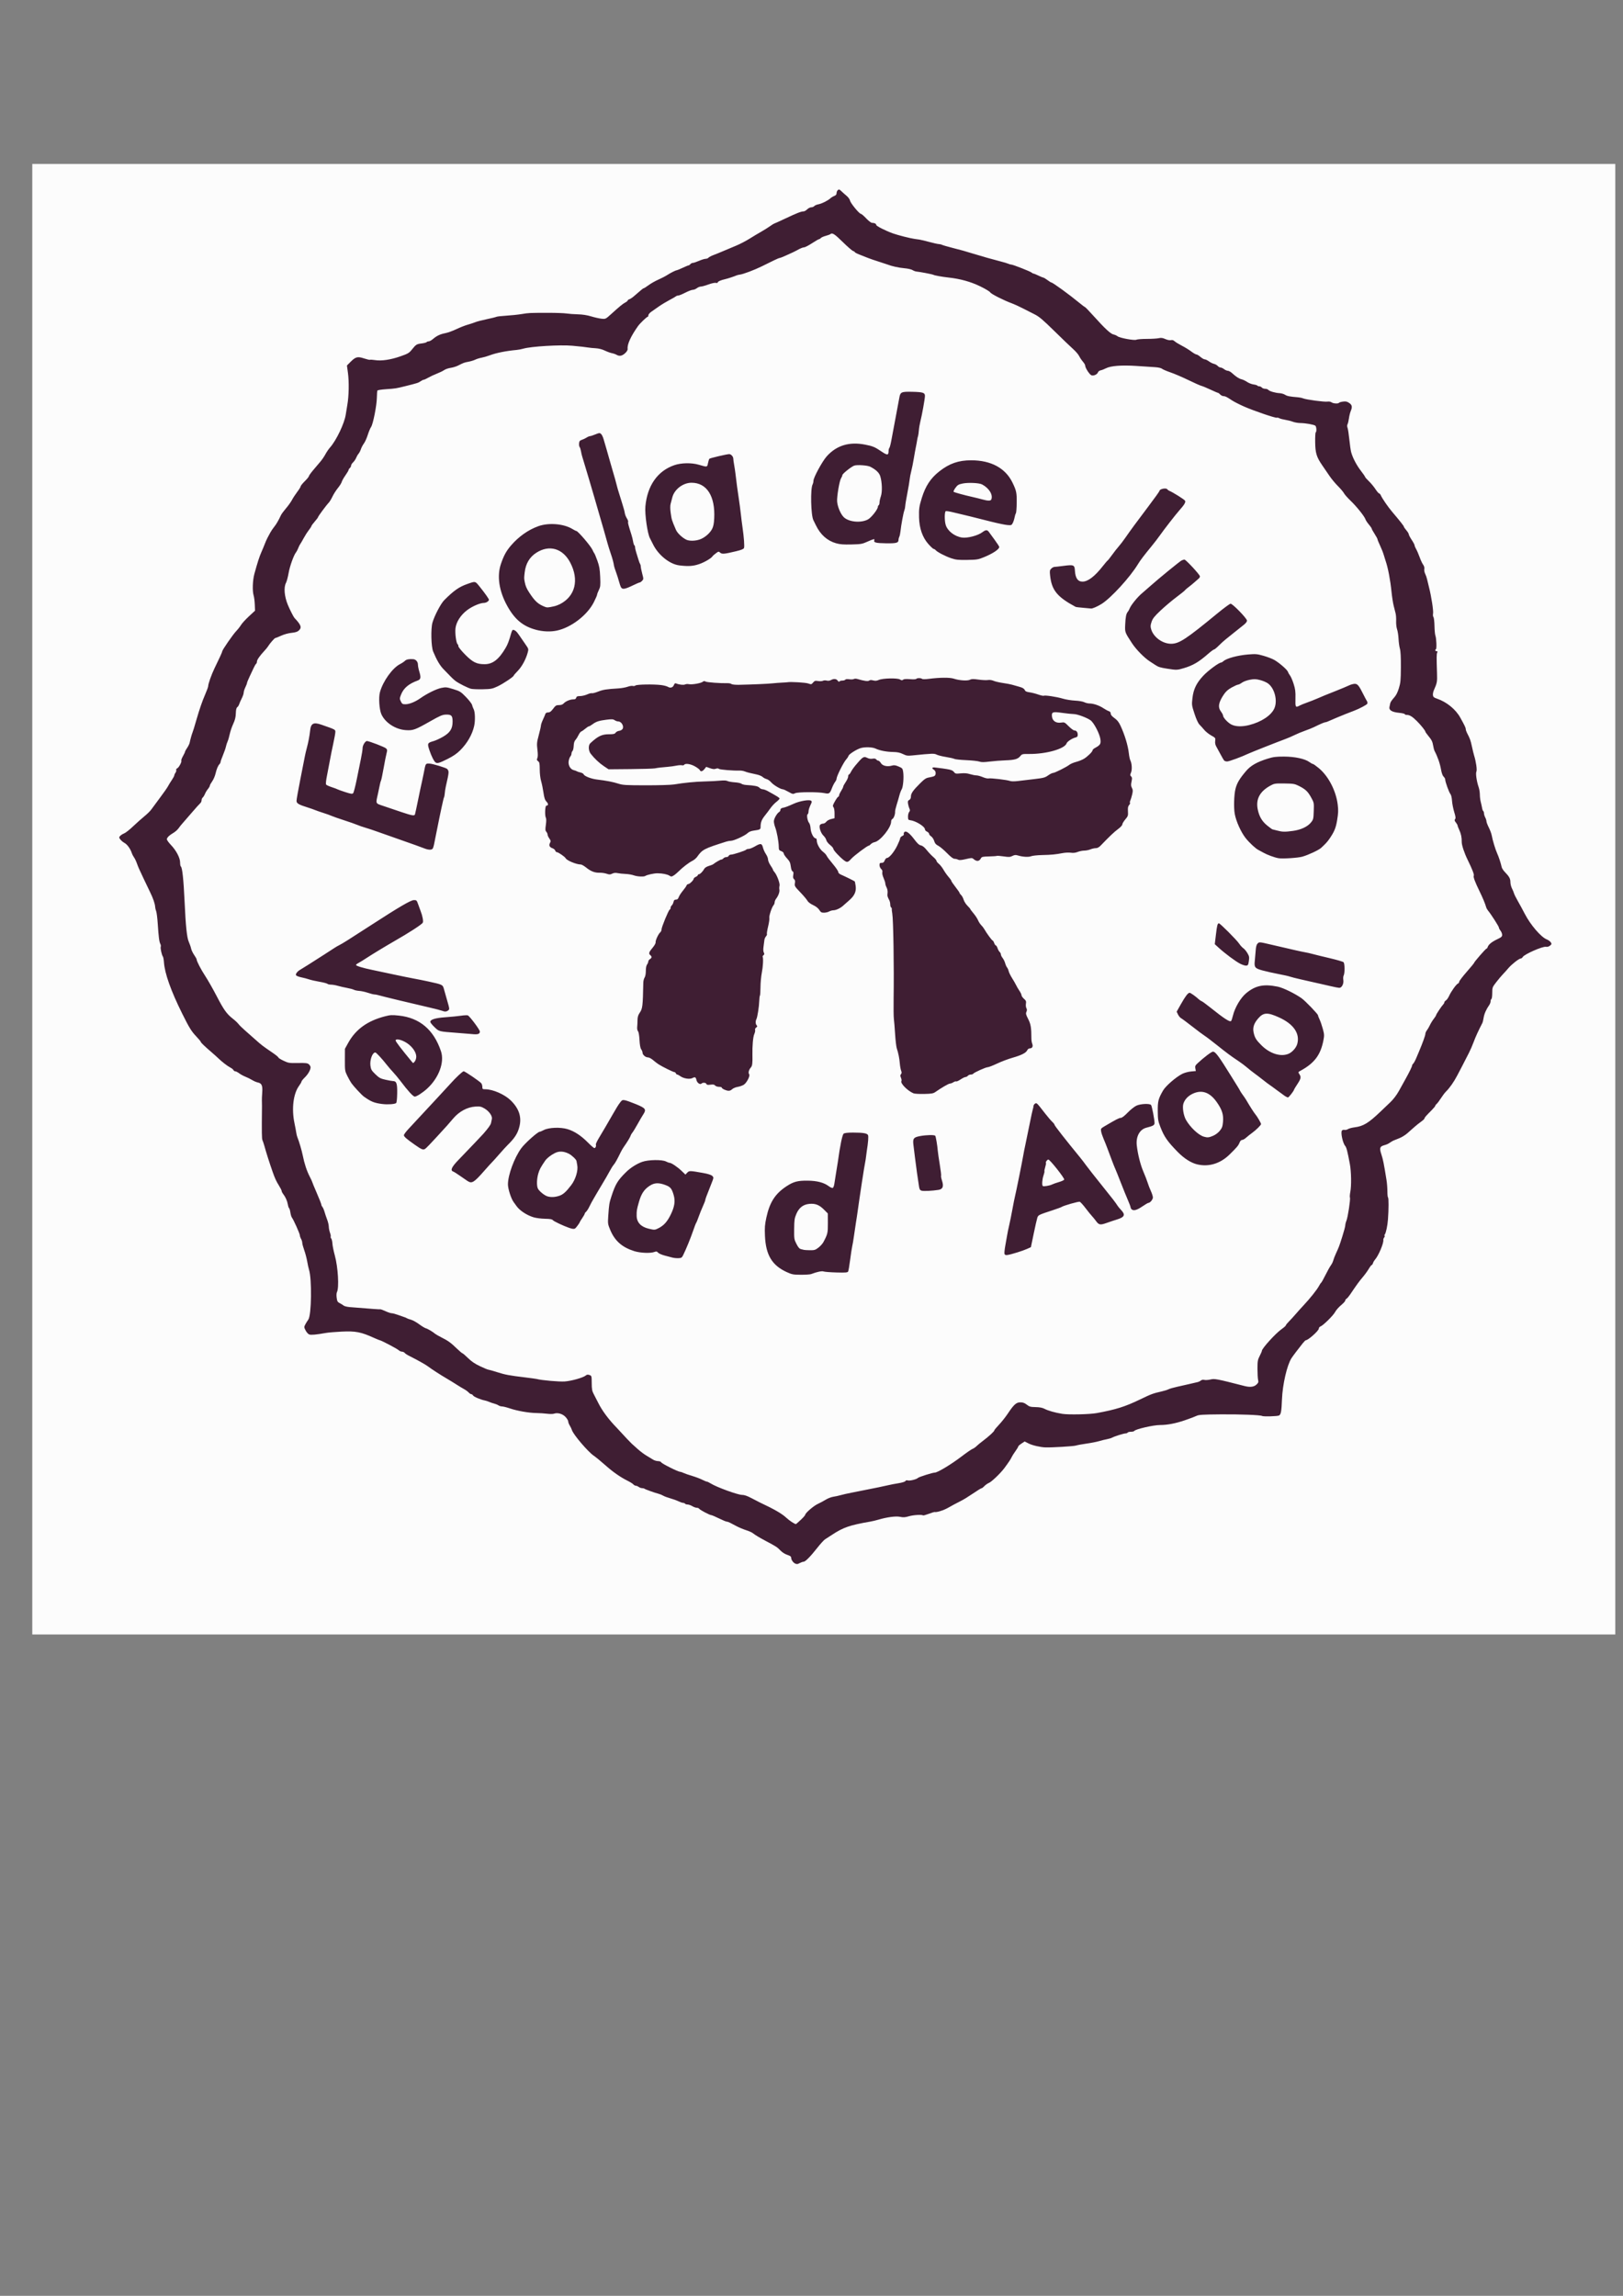 <?xml version="1.0" encoding="UTF-8" standalone="no"?>
<!-- Created with Inkscape (http://www.inkscape.org/) -->

<svg
   xmlns:dc="http://purl.org/dc/elements/1.1/"
   xmlns:cc="http://creativecommons.org/ns#"
   xmlns:rdf="http://www.w3.org/1999/02/22-rdf-syntax-ns#"
   xmlns:svg="http://www.w3.org/2000/svg"
   xmlns="http://www.w3.org/2000/svg"
   xmlns:sodipodi="http://sodipodi.sourceforge.net/DTD/sodipodi-0.dtd"
   xmlns:inkscape="http://www.inkscape.org/namespaces/inkscape"
   width="210mm"
   height="297mm"
   viewBox="0 0 210 297"
   version="1.1"
   id="svg8"
   inkscape:version="0.92.3 (5aff6ba, 2018-11-25)"
   sodipodi:docname="logo ejva vector.svg">
  <rect x="0" y="0" width="210" height="297" fill="#808080" stroke="none"/>
  <defs
     id="defs2" />
  <sodipodi:namedview
     id="base"
     pagecolor="#ffffff"
     bordercolor="#666666"
     borderopacity="1.0"
     inkscape:pageopacity="0.0"
     inkscape:pageshadow="2"
     inkscape:zoom="0.35"
     inkscape:cx="-231.42857"
     inkscape:cy="560"
     inkscape:document-units="mm"
     inkscape:current-layer="layer1"
     showgrid="false"
     inkscape:window-width="1853"
     inkscape:window-height="1025"
     inkscape:window-x="67"
     inkscape:window-y="27"
     inkscape:window-maximized="1" />
  <g
     inkscape:label="Capa 1"
     inkscape:groupmode="layer"
     id="layer1">
    <g
       id="g826"
       transform="translate(4.536,12.851)">
      <path
         style="fill:#fcfcfc;stroke-width:0.106"
         d="M -0.359,103.476 V 8.358 H 102.054 204.466 V 103.476 198.594 H 102.054 -0.359 Z"
         id="path830"
         inkscape:connector-curvature="0" />
      <path
         style="fill:#3f1e33;stroke-width:0.106"
         d="m 98.367,189.426 c -0.245,-0.088 -0.529,-0.481 -0.532,-0.737 -0.002,-0.179 -0.114,-0.266 -0.51,-0.397 -0.31,-0.102 -0.663,-0.33 -0.907,-0.587 -0.383,-0.403 -0.55,-0.511 -1.891,-1.219 -0.78,-0.412 -1.396,-0.783 -1.663,-1.003 -0.118,-0.097 -0.502,-0.267 -0.855,-0.379 -0.353,-0.112 -0.906,-0.343 -1.229,-0.512 -0.323,-0.17 -0.708,-0.372 -0.855,-0.449 -0.147,-0.077 -0.339,-0.142 -0.427,-0.144 -0.088,-0.002 -0.544,-0.192 -1.014,-0.424 -0.469,-0.231 -0.914,-0.42 -0.987,-0.42 -0.197,0 -1.458,-0.662 -1.557,-0.818 -0.047,-0.074 -0.191,-0.134 -0.321,-0.134 -0.129,0 -0.393,-0.095 -0.585,-0.211 -0.192,-0.116 -0.466,-0.211 -0.608,-0.211 -0.142,0 -0.288,-0.048 -0.324,-0.106 -0.036,-0.058 -0.147,-0.106 -0.247,-0.105 -0.099,0 -0.373,-0.093 -0.608,-0.207 -0.235,-0.114 -0.716,-0.288 -1.068,-0.386 -0.353,-0.098 -0.758,-0.25 -0.902,-0.337 -0.143,-0.088 -0.408,-0.197 -0.588,-0.243 -0.506,-0.13 -1.758,-0.579 -1.839,-0.659 -0.04,-0.039 -0.175,-0.072 -0.301,-0.072 -0.126,0 -0.322,-0.07 -0.436,-0.155 -0.114,-0.085 -0.286,-0.157 -0.381,-0.159 -0.096,-0.002 -0.237,-0.079 -0.314,-0.171 -0.077,-0.092 -0.41,-0.302 -0.739,-0.466 -0.97,-0.484 -1.914,-1.146 -2.94,-2.06 -0.529,-0.471 -1.184,-1.008 -1.456,-1.192 -0.739,-0.502 -2.643,-2.736 -2.815,-3.304 -0.044,-0.145 -0.171,-0.413 -0.282,-0.594 -0.111,-0.181 -0.202,-0.422 -0.202,-0.534 0,-0.113 -0.156,-0.373 -0.347,-0.579 -0.377,-0.406 -1.029,-0.591 -1.489,-0.423 -0.136,0.05 -0.536,0.054 -0.889,0.009 -0.353,-0.045 -0.978,-0.086 -1.389,-0.091 -0.974,-0.012 -2.477,-0.274 -3.427,-0.597 -0.416,-0.141 -0.874,-0.257 -1.018,-0.257 -0.144,0 -0.357,-0.064 -0.473,-0.143 -0.116,-0.079 -0.355,-0.177 -0.531,-0.22 -0.176,-0.042 -0.465,-0.14 -0.641,-0.218 -0.176,-0.077 -0.441,-0.164 -0.588,-0.192 -0.544,-0.105 -1.423,-0.478 -1.517,-0.643 -0.053,-0.094 -0.159,-0.171 -0.235,-0.171 -0.076,0 -0.23,-0.1 -0.342,-0.223 -0.112,-0.123 -0.372,-0.314 -0.578,-0.424 -0.206,-0.111 -0.662,-0.387 -1.015,-0.614 -0.353,-0.227 -0.906,-0.566 -1.229,-0.754 -0.791,-0.46 -1.999,-1.242 -2.457,-1.591 -0.314,-0.239 -1.29,-0.782 -2.58,-1.436 -0.155,-0.079 -0.342,-0.214 -0.414,-0.3 -0.072,-0.086 -0.23,-0.156 -0.352,-0.156 -0.121,0 -0.32,-0.091 -0.441,-0.203 -0.21,-0.193 -2.274,-1.277 -2.433,-1.277 -0.041,0 -0.378,-0.138 -0.748,-0.306 -1.674,-0.76 -2.381,-0.897 -4.182,-0.809 -0.814,0.04 -1.727,0.117 -2.03,0.171 -1.263,0.227 -1.928,0.287 -2.165,0.198 -0.136,-0.051 -0.347,-0.286 -0.468,-0.521 -0.21,-0.408 -0.212,-0.444 -0.041,-0.771 0.099,-0.189 0.272,-0.467 0.386,-0.619 0.422,-0.564 0.487,-5.263 0.09,-6.492 -0.056,-0.174 -0.16,-0.65 -0.23,-1.057 -0.07,-0.407 -0.242,-1.055 -0.381,-1.44 -0.139,-0.385 -0.254,-0.813 -0.256,-0.952 -0.002,-0.138 -0.072,-0.371 -0.156,-0.516 -0.084,-0.145 -0.154,-0.351 -0.156,-0.458 -0.004,-0.212 -0.821,-2.037 -1.026,-2.292 -0.07,-0.087 -0.16,-0.384 -0.2,-0.658 -0.04,-0.275 -0.114,-0.525 -0.164,-0.556 -0.05,-0.031 -0.124,-0.248 -0.164,-0.482 -0.08,-0.469 -0.303,-0.971 -0.605,-1.358 -0.108,-0.139 -0.196,-0.316 -0.196,-0.394 0,-0.078 -0.159,-0.393 -0.352,-0.7 -0.335,-0.529 -0.522,-0.936 -0.816,-1.773 -0.405,-1.153 -0.835,-2.504 -1.076,-3.384 -0.072,-0.262 -0.179,-0.578 -0.237,-0.702 -0.091,-0.194 -0.101,-0.893 -0.064,-4.479 0.002,-0.204 -0.003,-0.489 -0.012,-0.634 -0.009,-0.145 0.011,-0.617 0.043,-1.049 0.068,-0.911 -0.064,-1.212 -0.574,-1.313 -0.179,-0.035 -0.506,-0.176 -0.728,-0.313 -0.222,-0.137 -0.614,-0.33 -0.87,-0.43 -0.257,-0.1 -0.622,-0.299 -0.811,-0.442 -0.19,-0.143 -0.419,-0.26 -0.51,-0.26 -0.091,0 -0.192,-0.069 -0.225,-0.153 -0.033,-0.084 -0.218,-0.234 -0.412,-0.333 -0.367,-0.188 -1.088,-0.745 -1.569,-1.213 -0.154,-0.15 -0.544,-0.499 -0.867,-0.777 -0.909,-0.781 -1.389,-1.244 -1.389,-1.34 0,-0.048 -0.262,-0.363 -0.582,-0.7 -0.624,-0.657 -0.909,-1.118 -1.813,-2.939 -1.467,-2.955 -2.264,-5.196 -2.366,-6.649 -0.024,-0.342 -0.085,-0.675 -0.137,-0.74 -0.146,-0.186 -0.343,-1.091 -0.276,-1.266 0.034,-0.087 0.01,-0.252 -0.052,-0.367 -0.144,-0.266 -0.225,-0.896 -0.336,-2.599 -0.049,-0.75 -0.142,-1.491 -0.207,-1.647 -0.065,-0.156 -0.123,-0.399 -0.129,-0.54 -0.016,-0.399 -0.27,-1.138 -0.671,-1.948 -0.201,-0.407 -0.566,-1.168 -0.81,-1.692 -0.244,-0.523 -0.511,-1.094 -0.592,-1.269 -0.081,-0.174 -0.22,-0.523 -0.308,-0.774 -0.088,-0.251 -0.25,-0.584 -0.361,-0.74 -0.111,-0.156 -0.238,-0.403 -0.283,-0.548 -0.16,-0.521 -0.584,-1.114 -0.93,-1.301 -0.194,-0.105 -0.441,-0.31 -0.55,-0.456 -0.184,-0.248 -0.186,-0.278 -0.019,-0.461 0.098,-0.107 0.331,-0.255 0.518,-0.328 0.187,-0.073 0.7,-0.478 1.141,-0.898 0.441,-0.421 1.097,-1.005 1.458,-1.299 0.361,-0.293 0.766,-0.691 0.901,-0.883 0.134,-0.192 0.637,-0.872 1.118,-1.512 0.481,-0.64 0.953,-1.315 1.049,-1.501 0.097,-0.186 0.32,-0.55 0.496,-0.808 0.176,-0.259 0.322,-0.535 0.324,-0.613 0.002,-0.079 0.071,-0.231 0.153,-0.339 0.082,-0.107 0.124,-0.262 0.092,-0.343 -0.031,-0.081 0.022,-0.178 0.119,-0.214 0.21,-0.08 0.629,-0.851 0.54,-0.994 -0.034,-0.055 0.06,-0.317 0.21,-0.582 0.15,-0.265 0.272,-0.526 0.272,-0.579 0,-0.054 0.121,-0.274 0.27,-0.491 0.148,-0.216 0.295,-0.516 0.326,-0.666 0.087,-0.425 0.275,-1.097 0.371,-1.33 0.077,-0.187 0.22,-0.653 0.52,-1.692 0.382,-1.321 0.739,-2.358 1.094,-3.172 0.228,-0.523 0.414,-1.029 0.413,-1.123 -0.003,-0.292 0.407,-1.455 0.81,-2.3 0.212,-0.444 0.524,-1.098 0.695,-1.454 0.17,-0.356 0.31,-0.695 0.31,-0.753 0,-0.173 1.373,-2.161 1.808,-2.618 0.222,-0.233 0.505,-0.594 0.631,-0.803 0.126,-0.209 0.584,-0.708 1.018,-1.11 l 0.789,-0.731 -0.031,-0.793 c -0.017,-0.436 -0.083,-0.959 -0.146,-1.162 -0.181,-0.58 -0.135,-1.977 0.092,-2.803 0.41,-1.494 0.648,-2.234 0.901,-2.802 0.143,-0.32 0.34,-0.796 0.439,-1.057 0.099,-0.262 0.256,-0.619 0.349,-0.793 0.093,-0.174 0.258,-0.482 0.365,-0.682 0.107,-0.201 0.332,-0.534 0.499,-0.74 0.286,-0.353 0.574,-0.848 0.88,-1.51 0.073,-0.159 0.37,-0.563 0.659,-0.899 0.289,-0.336 0.638,-0.824 0.775,-1.086 0.137,-0.262 0.446,-0.734 0.686,-1.05 0.24,-0.316 0.436,-0.635 0.436,-0.709 0,-0.074 0.24,-0.372 0.534,-0.663 0.294,-0.291 0.534,-0.585 0.534,-0.654 0,-0.069 0.252,-0.423 0.561,-0.788 0.309,-0.364 0.729,-0.861 0.935,-1.104 0.206,-0.243 0.494,-0.668 0.641,-0.945 0.147,-0.277 0.418,-0.674 0.603,-0.882 0.807,-0.907 1.868,-3.134 2.027,-4.255 0.033,-0.233 0.126,-0.804 0.207,-1.269 0.199,-1.145 0.232,-2.969 0.074,-4.122 l -0.13,-0.95 0.441,-0.445 c 0.676,-0.681 0.931,-0.75 1.765,-0.474 0.381,0.126 0.73,0.207 0.774,0.18 0.044,-0.027 0.336,-0.01 0.647,0.039 0.841,0.132 2.016,-0.04 3.266,-0.476 1.004,-0.35 1.151,-0.436 1.506,-0.877 0.546,-0.679 0.612,-0.72 1.268,-0.801 0.32,-0.04 0.609,-0.116 0.643,-0.17 0.034,-0.054 0.153,-0.098 0.265,-0.098 0.112,0 0.362,-0.136 0.555,-0.303 0.484,-0.417 0.947,-0.636 1.606,-0.76 0.308,-0.058 0.946,-0.288 1.416,-0.513 0.47,-0.224 1.143,-0.489 1.496,-0.588 0.353,-0.099 0.792,-0.245 0.976,-0.323 0.184,-0.078 0.833,-0.247 1.442,-0.375 0.609,-0.128 1.18,-0.269 1.268,-0.313 0.088,-0.045 0.665,-0.111 1.282,-0.148 0.617,-0.037 1.507,-0.13 1.977,-0.207 0.968,-0.159 0.948,-0.158 3.427,-0.162 1.003,-0.002 2.075,0.036 2.383,0.084 0.307,0.048 0.973,0.097 1.478,0.109 0.606,0.014 1.196,0.106 1.731,0.269 0.446,0.136 1.047,0.27 1.335,0.299 0.518,0.052 0.531,0.045 1.24,-0.598 1.095,-0.994 1.522,-1.343 1.843,-1.508 0.162,-0.083 0.294,-0.194 0.294,-0.247 0,-0.053 0.099,-0.127 0.22,-0.165 0.121,-0.038 0.374,-0.203 0.561,-0.366 1.04,-0.906 1.229,-1.059 1.306,-1.059 0.046,0 0.329,-0.18 0.628,-0.401 0.299,-0.221 0.856,-0.537 1.238,-0.704 0.382,-0.167 0.887,-0.426 1.122,-0.577 0.489,-0.313 1.13,-0.636 1.272,-0.641 0.053,-0.002 0.402,-0.146 0.775,-0.321 0.373,-0.174 0.72,-0.317 0.772,-0.317 0.051,0 0.153,-0.071 0.226,-0.159 0.073,-0.087 0.217,-0.159 0.32,-0.159 0.103,0 0.459,-0.119 0.791,-0.264 0.332,-0.145 0.717,-0.264 0.855,-0.264 0.138,0 0.306,-0.065 0.372,-0.145 0.067,-0.08 0.349,-0.229 0.627,-0.332 0.278,-0.103 0.867,-0.342 1.307,-0.532 0.441,-0.19 1.186,-0.503 1.656,-0.697 0.47,-0.194 1.239,-0.593 1.71,-0.888 0.47,-0.295 1.143,-0.698 1.496,-0.896 0.353,-0.198 0.863,-0.517 1.135,-0.709 0.271,-0.192 0.519,-0.349 0.55,-0.349 0.031,0 0.698,-0.303 1.483,-0.673 1.5,-0.708 2.028,-0.913 2.346,-0.913 0.106,0 0.313,-0.119 0.46,-0.264 0.147,-0.145 0.384,-0.264 0.526,-0.264 0.142,0 0.318,-0.07 0.39,-0.156 0.072,-0.086 0.306,-0.188 0.52,-0.228 0.443,-0.082 1.244,-0.48 1.564,-0.777 0.119,-0.11 0.348,-0.249 0.509,-0.31 0.208,-0.078 0.294,-0.184 0.294,-0.364 0,-0.14 0.075,-0.316 0.168,-0.392 0.142,-0.116 0.212,-0.094 0.454,0.142 0.158,0.154 0.461,0.424 0.674,0.6 0.215,0.178 0.414,0.454 0.448,0.623 0.068,0.336 1.197,1.708 1.405,1.708 0.073,0 0.378,0.262 0.679,0.582 0.301,0.32 0.64,0.582 0.755,0.582 0.314,0 0.546,0.112 0.546,0.264 0,0.15 1.198,0.758 2.181,1.108 0.644,0.229 2.208,0.626 2.787,0.707 0.176,0.025 0.465,0.066 0.641,0.091 0.176,0.025 0.753,0.164 1.282,0.308 0.529,0.144 1.07,0.264 1.203,0.267 0.133,0.003 0.325,0.048 0.427,0.101 0.102,0.052 0.69,0.223 1.307,0.38 1.183,0.3 1.649,0.431 2.778,0.779 1.073,0.331 2.42,0.712 3.419,0.968 0.5,0.128 0.992,0.275 1.094,0.327 0.102,0.052 0.254,0.094 0.339,0.094 0.22,0 2.511,0.9 2.656,1.043 0.067,0.066 0.172,0.122 0.234,0.124 0.062,0.002 0.353,0.12 0.646,0.263 0.294,0.143 0.582,0.262 0.641,0.264 0.059,0.002 0.296,0.145 0.527,0.318 0.231,0.173 0.46,0.314 0.509,0.314 0.171,0 2.375,1.604 3.592,2.613 0.371,0.307 0.707,0.559 0.748,0.559 0.041,7.6e-5 0.531,0.508 1.089,1.128 1.497,1.663 2.227,2.341 2.607,2.421 0.182,0.038 0.412,0.14 0.511,0.226 0.256,0.223 2.198,0.582 2.445,0.451 0.106,-0.056 0.713,-0.104 1.349,-0.105 0.636,-0.001 1.332,-0.043 1.548,-0.093 0.302,-0.07 0.497,-0.044 0.852,0.114 0.273,0.121 0.565,0.178 0.717,0.14 0.175,-0.043 0.329,0.003 0.483,0.145 0.125,0.115 0.545,0.372 0.935,0.573 0.39,0.2 0.938,0.537 1.217,0.749 0.28,0.211 0.58,0.384 0.666,0.384 0.087,0 0.322,0.143 0.523,0.317 0.201,0.174 0.45,0.317 0.554,0.317 0.104,0 0.349,0.116 0.544,0.259 0.195,0.142 0.488,0.288 0.651,0.323 0.163,0.035 0.381,0.157 0.484,0.27 0.103,0.113 0.27,0.205 0.371,0.205 0.101,0 0.305,0.095 0.454,0.211 0.149,0.116 0.369,0.211 0.487,0.211 0.118,0 0.359,0.131 0.534,0.291 0.529,0.482 0.909,0.73 1.247,0.81 0.176,0.042 0.497,0.196 0.713,0.343 0.216,0.147 0.59,0.293 0.831,0.325 0.241,0.032 0.464,0.099 0.495,0.15 0.031,0.05 0.145,0.091 0.251,0.091 0.107,0 0.254,0.071 0.327,0.159 0.073,0.087 0.265,0.159 0.427,0.159 0.162,0 0.349,0.065 0.416,0.145 0.148,0.177 0.896,0.394 1.464,0.424 0.229,0.012 0.545,0.106 0.702,0.209 0.26,0.17 0.624,0.24 1.692,0.325 0.206,0.016 0.497,0.079 0.647,0.14 0.415,0.167 2.754,0.479 3.136,0.418 0.201,-0.032 0.419,0.006 0.541,0.094 0.225,0.163 0.866,0.201 0.956,0.057 0.031,-0.05 0.263,-0.119 0.514,-0.153 0.362,-0.049 0.528,-0.013 0.803,0.171 0.386,0.259 0.434,0.512 0.2,1.065 -0.081,0.193 -0.183,0.608 -0.226,0.922 -0.043,0.314 -0.125,0.659 -0.181,0.766 -0.067,0.126 -0.067,0.294 0.001,0.476 0.058,0.155 0.16,0.828 0.228,1.497 0.068,0.669 0.174,1.406 0.236,1.639 0.195,0.725 0.698,1.689 1.26,2.415 0.297,0.383 0.54,0.736 0.54,0.785 0,0.048 0.221,0.3 0.491,0.559 0.27,0.259 0.654,0.721 0.853,1.027 0.199,0.305 0.412,0.555 0.473,0.555 0.061,0 0.158,0.107 0.217,0.238 0.194,0.436 0.933,1.509 1.488,2.162 0.961,1.129 1.499,1.811 1.499,1.9 0,0.053 0.142,0.262 0.316,0.463 0.174,0.201 0.318,0.439 0.321,0.527 0.002,0.089 0.173,0.414 0.378,0.723 0.206,0.309 0.374,0.626 0.374,0.705 0,0.079 0.091,0.301 0.203,0.493 0.112,0.192 0.313,0.659 0.448,1.037 0.135,0.378 0.338,0.815 0.452,0.97 0.133,0.181 0.187,0.384 0.152,0.565 -0.03,0.155 0.02,0.43 0.111,0.61 0.091,0.18 0.202,0.497 0.246,0.704 0.044,0.207 0.16,0.685 0.257,1.063 0.3,1.171 0.588,3.043 0.52,3.38 -0.036,0.177 -0.013,0.382 0.049,0.457 0.063,0.075 0.123,0.587 0.134,1.137 0.011,0.55 0.064,1.117 0.118,1.26 0.132,0.347 0.187,1.689 0.072,1.76 -0.153,0.093 -0.102,0.255 0.081,0.255 0.127,0 0.148,0.049 0.082,0.185 -0.09,0.185 -0.093,0.588 -0.024,2.67 0.037,1.104 0.008,1.26 -0.409,2.198 -0.085,0.191 -0.139,0.477 -0.121,0.634 0.027,0.235 0.121,0.317 0.514,0.451 1.259,0.428 2.421,1.371 3.021,2.45 0.576,1.036 0.707,1.311 0.713,1.495 0.003,0.107 0.078,0.333 0.167,0.502 0.387,0.742 0.457,0.935 0.628,1.735 0.1,0.465 0.229,0.997 0.287,1.181 0.246,0.774 0.403,1.878 0.295,2.077 -0.12,0.221 0.036,1.291 0.296,2.033 0.082,0.235 0.15,0.663 0.152,0.952 10e-4,0.289 0.054,0.716 0.117,0.948 0.063,0.233 0.139,0.578 0.17,0.768 0.03,0.19 0.098,0.371 0.15,0.403 0.052,0.032 0.095,0.162 0.096,0.29 0,0.127 0.072,0.368 0.16,0.535 0.088,0.167 0.16,0.394 0.16,0.505 0,0.111 0.138,0.475 0.306,0.807 0.168,0.333 0.339,0.795 0.38,1.028 0.106,0.608 0.477,1.833 0.705,2.326 0.198,0.43 0.469,1.253 0.578,1.759 0.033,0.153 0.217,0.439 0.408,0.634 0.566,0.579 0.721,0.86 0.722,1.312 0,0.235 0.092,0.604 0.203,0.819 0.111,0.216 0.23,0.501 0.263,0.634 0.034,0.133 0.252,0.573 0.486,0.978 0.234,0.405 0.642,1.157 0.908,1.672 0.741,1.433 2.097,3.01 2.844,3.307 0.207,0.082 0.441,0.253 0.521,0.379 0.129,0.205 0.118,0.251 -0.104,0.429 -0.158,0.127 -0.349,0.18 -0.521,0.147 -0.42,-0.082 -2.817,0.973 -3.006,1.323 -0.058,0.107 -0.177,0.194 -0.264,0.194 -0.214,0 -1.197,0.771 -1.596,1.252 -0.177,0.213 -0.483,0.553 -0.68,0.757 -0.198,0.204 -0.594,0.674 -0.881,1.044 -0.507,0.655 -0.522,0.695 -0.522,1.395 0,0.396 -0.048,0.75 -0.107,0.786 -0.059,0.036 -0.107,0.171 -0.107,0.3 0,0.129 -0.079,0.347 -0.176,0.484 -0.381,0.538 -0.651,1.148 -0.725,1.64 -0.043,0.283 -0.118,0.591 -0.166,0.685 -0.501,0.965 -0.876,1.783 -1.12,2.443 -0.161,0.436 -0.428,1.055 -0.594,1.375 -0.165,0.32 -0.409,0.796 -0.541,1.057 -0.133,0.262 -0.316,0.619 -0.407,0.793 -0.091,0.174 -0.36,0.686 -0.596,1.136 -0.438,0.836 -0.957,1.575 -1.456,2.074 -0.154,0.154 -0.446,0.541 -0.65,0.861 -0.204,0.32 -0.451,0.647 -0.549,0.727 -0.098,0.08 -0.178,0.189 -0.178,0.242 0,0.053 -0.199,0.297 -0.442,0.542 -0.802,0.808 -0.947,0.975 -0.947,1.087 0,0.061 -0.199,0.251 -0.441,0.422 -0.243,0.171 -0.639,0.488 -0.881,0.703 -0.242,0.216 -0.652,0.579 -0.912,0.807 -0.259,0.228 -0.716,0.511 -1.015,0.627 -0.842,0.329 -0.845,0.331 -1.185,0.552 -0.347,0.227 -0.382,0.242 -0.844,0.382 -0.518,0.157 -0.573,0.366 -0.306,1.176 0.215,0.65 0.321,1.184 0.663,3.319 0.062,0.385 0.112,1.036 0.112,1.448 0,0.412 0.038,0.771 0.084,0.799 0.091,0.056 0.087,1.553 -0.007,2.816 -0.062,0.833 -0.259,1.77 -0.412,1.966 -0.05,0.064 -0.06,0.146 -0.023,0.182 0.037,0.037 0.01,0.136 -0.061,0.22 -0.071,0.084 -0.118,0.216 -0.105,0.293 0.07,0.411 -0.616,2.041 -1.083,2.572 -0.102,0.116 -0.219,0.319 -0.259,0.449 -0.04,0.131 -0.113,0.238 -0.162,0.238 -0.049,0 -0.222,0.226 -0.384,0.502 -0.162,0.276 -0.517,0.764 -0.79,1.084 -0.451,0.528 -0.754,0.947 -1.635,2.252 -0.162,0.24 -0.366,0.477 -0.454,0.525 -0.088,0.049 -0.159,0.154 -0.159,0.235 0,0.081 -0.245,0.352 -0.545,0.602 -0.3,0.25 -0.636,0.632 -0.748,0.848 -0.245,0.475 -1.572,1.786 -1.939,1.915 -0.103,0.036 -0.187,0.153 -0.187,0.259 0,0.272 -1.376,1.506 -1.679,1.506 -0.046,0 -0.223,0.171 -0.391,0.381 -0.518,0.643 -1.292,1.667 -1.473,1.949 -0.577,0.902 -1.154,3.411 -1.227,5.336 -0.058,1.532 -0.133,1.942 -0.378,2.072 -0.205,0.108 -2.033,0.16 -2.196,0.061 -0.211,-0.127 -2.804,-0.228 -5.342,-0.207 -2.329,0.019 -2.858,0.051 -3.133,0.192 -0.182,0.093 -0.868,0.352 -1.525,0.576 -1.207,0.411 -2.247,0.609 -3.224,0.613 -0.868,0.004 -3.17,0.536 -3.314,0.767 -0.035,0.057 -0.227,0.103 -0.426,0.103 -0.199,0 -0.391,0.048 -0.427,0.106 -0.036,0.058 -0.153,0.106 -0.26,0.106 -0.239,0 -1.409,0.365 -1.741,0.543 -0.134,0.072 -0.436,0.164 -0.671,0.206 -0.235,0.041 -0.692,0.153 -1.015,0.249 -0.323,0.096 -1.057,0.24 -1.63,0.32 -0.573,0.081 -1.198,0.196 -1.389,0.257 -0.294,0.094 -3.094,0.262 -3.926,0.236 -0.661,-0.021 -1.7,-0.261 -2.175,-0.502 l -0.519,-0.264 -0.416,0.272 c -0.229,0.15 -0.416,0.319 -0.416,0.376 0,0.057 -0.166,0.332 -0.368,0.611 -0.203,0.279 -0.42,0.624 -0.484,0.767 -0.115,0.258 -0.362,0.63 -0.933,1.405 -0.485,0.658 -1.653,1.781 -2.004,1.926 -0.179,0.074 -0.442,0.258 -0.584,0.408 -0.142,0.15 -0.297,0.274 -0.343,0.274 -0.079,0 -0.511,0.263 -1.215,0.74 -0.658,0.446 -1.082,0.704 -1.549,0.944 -0.782,0.4 -0.876,0.451 -1.603,0.859 -0.595,0.335 -1.47,0.609 -1.735,0.544 -0.043,-0.011 -0.388,0.096 -0.765,0.236 -0.377,0.141 -0.711,0.231 -0.741,0.202 -0.128,-0.127 -1.243,-0.059 -1.819,0.11 -0.506,0.149 -0.725,0.163 -1.142,0.075 -0.545,-0.116 -1.707,0.037 -2.827,0.371 -0.294,0.088 -0.775,0.201 -1.068,0.252 -2.638,0.458 -3.448,0.738 -4.915,1.7 -0.353,0.231 -0.762,0.498 -0.911,0.592 -0.148,0.094 -0.603,0.596 -1.01,1.114 -0.881,1.12 -1.531,1.778 -1.76,1.779 -0.091,0 -0.304,0.072 -0.472,0.159 -0.327,0.169 -0.355,0.172 -0.602,0.084 z m 0.701,-5.652 c 0.32,-0.299 0.582,-0.597 0.583,-0.661 0.003,-0.225 1.088,-1.16 1.636,-1.411 0.304,-0.139 0.769,-0.388 1.034,-0.553 0.264,-0.165 0.697,-0.332 0.962,-0.371 0.264,-0.039 0.697,-0.133 0.962,-0.21 0.264,-0.077 0.889,-0.218 1.389,-0.314 0.5,-0.096 1.341,-0.264 1.87,-0.372 0.529,-0.108 1.25,-0.253 1.603,-0.321 0.353,-0.068 0.906,-0.188 1.229,-0.266 0.323,-0.078 0.948,-0.199 1.389,-0.269 0.465,-0.073 0.838,-0.19 0.889,-0.277 0.055,-0.094 0.169,-0.125 0.305,-0.082 0.25,0.079 1.158,-0.146 1.316,-0.326 0.107,-0.122 1.904,-0.689 2.176,-0.686 0.358,0.003 2.108,-1.05 3.468,-2.088 0.636,-0.485 1.275,-0.927 1.42,-0.981 0.145,-0.055 0.37,-0.208 0.5,-0.34 0.13,-0.132 0.503,-0.44 0.828,-0.684 0.771,-0.578 1.492,-1.239 1.492,-1.368 0,-0.057 0.27,-0.385 0.6,-0.73 0.33,-0.345 0.838,-0.984 1.129,-1.42 0.805,-1.207 1.109,-1.48 1.643,-1.48 0.328,0 0.546,0.079 0.828,0.301 0.334,0.262 0.48,0.303 1.138,0.315 0.522,0.01 0.879,0.078 1.154,0.221 0.482,0.25 1.324,0.489 2.29,0.65 0.801,0.133 3.533,0.074 4.467,-0.096 2.486,-0.454 3.67,-0.828 5.653,-1.786 1.415,-0.683 1.627,-0.761 2.796,-1.028 0.327,-0.075 0.708,-0.195 0.845,-0.268 0.137,-0.073 0.639,-0.217 1.114,-0.321 0.475,-0.104 1.201,-0.268 1.612,-0.365 0.411,-0.097 0.868,-0.203 1.015,-0.236 0.147,-0.032 0.346,-0.126 0.442,-0.209 0.11,-0.095 0.277,-0.125 0.452,-0.081 0.153,0.038 0.513,0.013 0.8,-0.055 0.534,-0.127 0.813,-0.073 4.397,0.847 0.707,0.182 1.206,0.124 1.534,-0.177 0.258,-0.237 0.291,-0.327 0.222,-0.608 -0.045,-0.182 -0.081,-0.83 -0.081,-1.44 0,-0.993 0.03,-1.169 0.285,-1.662 0.156,-0.303 0.284,-0.602 0.284,-0.664 0,-0.305 1.77,-2.255 2.538,-2.797 0.309,-0.218 0.561,-0.441 0.561,-0.496 0,-0.055 0.18,-0.282 0.401,-0.503 0.22,-0.222 0.617,-0.655 0.881,-0.964 0.264,-0.308 0.731,-0.826 1.037,-1.152 0.803,-0.854 1.724,-2.011 1.961,-2.462 0.113,-0.214 0.246,-0.414 0.295,-0.445 0.05,-0.03 0.298,-0.474 0.552,-0.985 0.254,-0.511 0.566,-1.073 0.695,-1.247 0.129,-0.174 0.269,-0.458 0.312,-0.631 0.043,-0.173 0.199,-0.577 0.346,-0.899 0.413,-0.902 0.424,-0.931 0.83,-2.212 0.21,-0.662 0.382,-1.311 0.382,-1.441 0,-0.131 0.066,-0.398 0.147,-0.594 0.187,-0.452 0.541,-2.778 0.456,-2.997 -0.035,-0.09 -0.014,-0.414 0.046,-0.718 0.158,-0.796 0.13,-2.635 -0.055,-3.621 -0.311,-1.658 -0.437,-2.149 -0.603,-2.342 -0.32,-0.372 -0.614,-1.761 -0.422,-1.99 0.064,-0.077 0.211,-0.115 0.327,-0.086 0.115,0.03 0.318,-0.016 0.45,-0.101 0.132,-0.086 0.523,-0.19 0.868,-0.233 1.111,-0.137 1.791,-0.549 3.327,-2.015 0.365,-0.349 0.949,-0.906 1.297,-1.238 0.394,-0.376 0.813,-0.929 1.11,-1.465 0.262,-0.474 0.652,-1.177 0.867,-1.564 0.503,-0.905 0.838,-1.6 0.838,-1.735 0,-0.059 0.063,-0.16 0.139,-0.224 0.077,-0.065 0.25,-0.379 0.385,-0.699 0.135,-0.32 0.306,-0.724 0.379,-0.899 0.46,-1.091 0.806,-2.054 0.806,-2.24 0,-0.119 0.089,-0.33 0.198,-0.469 0.109,-0.139 0.286,-0.443 0.393,-0.675 0.107,-0.233 0.331,-0.596 0.497,-0.808 0.166,-0.212 0.301,-0.427 0.301,-0.477 0,-0.106 0.718,-1.183 0.928,-1.392 0.077,-0.077 0.14,-0.196 0.14,-0.265 0,-0.069 0.093,-0.183 0.207,-0.254 0.114,-0.07 0.299,-0.334 0.411,-0.585 0.254,-0.568 0.935,-1.517 1.147,-1.598 0.087,-0.033 0.158,-0.137 0.158,-0.231 0,-0.094 0.433,-0.665 0.962,-1.269 0.529,-0.604 0.962,-1.129 0.962,-1.168 0,-0.116 1.5,-1.84 1.601,-1.84 0.052,0 0.125,-0.097 0.163,-0.215 0.104,-0.324 0.533,-0.673 1.237,-1.006 0.531,-0.251 0.632,-0.342 0.63,-0.57 -0.001,-0.149 -0.096,-0.39 -0.211,-0.536 -0.115,-0.145 -0.21,-0.33 -0.211,-0.411 -0.002,-0.141 -1.031,-1.746 -1.397,-2.18 -0.098,-0.116 -0.206,-0.307 -0.24,-0.423 -0.148,-0.512 -0.443,-1.221 -0.884,-2.125 -0.569,-1.166 -0.815,-1.827 -0.729,-1.964 0.082,-0.132 -0.183,-0.826 -0.782,-2.044 -0.449,-0.915 -0.785,-1.93 -0.775,-2.347 0.013,-0.558 -0.095,-1.067 -0.334,-1.572 -0.112,-0.236 -0.203,-0.48 -0.203,-0.541 0,-0.061 -0.101,-0.238 -0.224,-0.393 -0.176,-0.221 -0.197,-0.314 -0.099,-0.431 0.097,-0.116 0.072,-0.322 -0.113,-0.922 -0.131,-0.425 -0.259,-1.082 -0.284,-1.46 -0.027,-0.398 -0.112,-0.761 -0.204,-0.862 -0.175,-0.193 -0.678,-1.589 -0.678,-1.881 0,-0.102 -0.091,-0.267 -0.203,-0.367 -0.125,-0.112 -0.251,-0.453 -0.329,-0.889 -0.149,-0.839 -0.44,-1.676 -0.852,-2.456 -0.047,-0.089 -0.122,-0.375 -0.165,-0.634 -0.095,-0.567 -0.191,-0.762 -0.658,-1.329 -0.197,-0.239 -0.357,-0.468 -0.357,-0.509 0,-0.136 -0.566,-0.844 -1.102,-1.378 -0.587,-0.586 -0.937,-0.798 -1.314,-0.798 -0.14,0 -0.255,-0.045 -0.255,-0.099 0,-0.055 -0.338,-0.132 -0.752,-0.173 -0.892,-0.087 -1.309,-0.339 -1.225,-0.74 0.029,-0.141 0.076,-0.366 0.104,-0.5 0.028,-0.134 0.232,-0.438 0.454,-0.677 0.287,-0.308 0.477,-0.666 0.655,-1.238 0.222,-0.711 0.253,-1.029 0.264,-2.733 0.009,-1.295 -0.032,-2.085 -0.125,-2.405 -0.076,-0.262 -0.156,-0.835 -0.177,-1.274 -0.021,-0.439 -0.106,-0.991 -0.188,-1.227 -0.082,-0.236 -0.137,-0.709 -0.122,-1.052 0.015,-0.343 -0.015,-0.791 -0.065,-0.994 -0.051,-0.204 -0.165,-0.656 -0.254,-1.005 -0.089,-0.349 -0.215,-1.158 -0.279,-1.798 -0.156,-1.554 -0.454,-3.116 -0.767,-4.018 -0.061,-0.174 -0.172,-0.531 -0.247,-0.793 -0.075,-0.262 -0.286,-0.793 -0.469,-1.18 -0.182,-0.387 -0.332,-0.755 -0.332,-0.817 0,-0.062 -0.168,-0.373 -0.374,-0.692 -0.206,-0.318 -0.374,-0.624 -0.374,-0.679 0,-0.055 -0.165,-0.297 -0.368,-0.536 -0.202,-0.239 -0.401,-0.541 -0.441,-0.671 -0.116,-0.373 -1.14,-1.653 -1.914,-2.393 -0.389,-0.372 -0.78,-0.814 -0.867,-0.981 -0.087,-0.167 -0.433,-0.577 -0.769,-0.912 -0.336,-0.334 -0.822,-0.916 -1.08,-1.292 -0.259,-0.377 -0.698,-1.018 -0.975,-1.425 -0.732,-1.073 -0.883,-1.575 -0.902,-2.993 -0.009,-0.658 0.023,-1.22 0.071,-1.249 0.137,-0.084 0.101,-0.743 -0.047,-0.864 -0.178,-0.145 -1.269,-0.339 -1.943,-0.345 -0.298,-0.003 -0.734,-0.078 -0.969,-0.168 -0.235,-0.09 -0.674,-0.202 -0.975,-0.249 -0.301,-0.047 -0.651,-0.14 -0.777,-0.207 -0.126,-0.067 -0.27,-0.097 -0.32,-0.067 -0.132,0.081 -2.991,-0.893 -4.234,-1.442 -0.588,-0.26 -1.28,-0.611 -1.538,-0.78 -0.742,-0.488 -0.904,-0.569 -1.142,-0.571 -0.123,-8.46e-4 -0.311,-0.097 -0.417,-0.213 -0.106,-0.116 -0.233,-0.211 -0.282,-0.211 -0.049,0 -0.486,-0.187 -0.972,-0.415 -0.486,-0.228 -1.015,-0.447 -1.176,-0.487 -0.161,-0.04 -0.918,-0.376 -1.682,-0.748 -0.764,-0.372 -1.807,-0.819 -2.318,-0.994 -0.51,-0.175 -1.006,-0.388 -1.102,-0.474 -0.103,-0.093 -0.475,-0.175 -0.916,-0.204 -0.408,-0.027 -1.487,-0.097 -2.398,-0.157 -1.911,-0.125 -3.325,-0.016 -3.936,0.304 -0.215,0.113 -0.521,0.231 -0.678,0.263 -0.158,0.031 -0.315,0.145 -0.349,0.251 -0.085,0.266 -0.524,0.48 -0.825,0.402 -0.249,-0.064 -0.836,-0.964 -0.836,-1.281 0,-0.085 -0.135,-0.311 -0.301,-0.502 -0.165,-0.191 -0.381,-0.514 -0.479,-0.717 -0.098,-0.204 -0.445,-0.608 -0.772,-0.899 -0.327,-0.291 -1.421,-1.341 -2.433,-2.334 -1.52,-1.493 -1.969,-1.87 -2.587,-2.178 -0.411,-0.205 -1.112,-0.56 -1.558,-0.79 -0.445,-0.23 -1.046,-0.504 -1.336,-0.61 -1.059,-0.387 -2.706,-1.22 -2.817,-1.426 -0.063,-0.116 -0.655,-0.471 -1.315,-0.789 -1.241,-0.598 -2.557,-0.962 -4.086,-1.131 -0.845,-0.093 -1.823,-0.27 -1.962,-0.355 -0.11,-0.068 -1.773,-0.387 -2.152,-0.414 -0.147,-0.01 -0.387,-0.097 -0.534,-0.192 -0.151,-0.098 -0.615,-0.203 -1.068,-0.242 -0.727,-0.062 -1.63,-0.262 -2.19,-0.484 -0.118,-0.047 -0.622,-0.213 -1.122,-0.369 -0.5,-0.156 -1.125,-0.371 -1.389,-0.477 -0.264,-0.106 -0.757,-0.301 -1.095,-0.433 -0.338,-0.132 -0.614,-0.276 -0.614,-0.32 0,-0.044 -0.101,-0.111 -0.224,-0.149 -0.123,-0.039 -0.728,-0.565 -1.343,-1.17 -1.056,-1.037 -1.349,-1.224 -1.59,-1.01 -0.056,0.05 -0.329,0.151 -0.607,0.225 -0.278,0.074 -0.56,0.2 -0.627,0.28 -0.067,0.08 -0.168,0.145 -0.225,0.145 -0.057,0 -0.469,0.238 -0.917,0.529 -0.448,0.291 -0.905,0.529 -1.016,0.529 -0.178,0 -0.525,0.147 -1.036,0.439 -0.088,0.05 -0.28,0.146 -0.427,0.212 -0.147,0.066 -0.565,0.256 -0.928,0.422 -0.364,0.166 -0.711,0.302 -0.773,0.302 -0.062,0 -0.389,0.137 -0.728,0.303 -0.339,0.167 -1.049,0.516 -1.578,0.776 -0.984,0.483 -2.423,1.026 -2.856,1.076 -0.133,0.016 -0.314,0.059 -0.402,0.096 -0.395,0.166 -1.154,0.416 -1.496,0.493 -0.562,0.126 -0.962,0.304 -0.962,0.428 0,0.062 -0.106,0.084 -0.241,0.051 -0.137,-0.034 -0.554,0.057 -0.964,0.209 -0.398,0.148 -0.836,0.269 -0.973,0.269 -0.138,0 -0.373,0.095 -0.522,0.211 -0.149,0.116 -0.386,0.211 -0.526,0.211 -0.14,0 -0.577,0.167 -0.972,0.37 -0.394,0.204 -0.804,0.37 -0.909,0.37 -0.106,0 -0.238,0.044 -0.294,0.098 -0.056,0.054 -0.436,0.273 -0.844,0.486 -0.408,0.214 -1.024,0.586 -1.367,0.827 -0.344,0.241 -0.791,0.554 -0.994,0.695 -0.203,0.141 -0.369,0.343 -0.369,0.449 0,0.107 -0.038,0.194 -0.084,0.194 -0.12,0 -0.998,0.842 -1.252,1.201 -0.947,1.339 -1.421,2.383 -1.344,2.961 0.035,0.261 -0.48,0.781 -0.854,0.863 -0.183,0.04 -0.394,0.005 -0.546,-0.09 -0.136,-0.085 -0.416,-0.186 -0.621,-0.224 -0.206,-0.038 -0.625,-0.19 -0.931,-0.338 -0.352,-0.17 -0.787,-0.281 -1.181,-0.303 -0.343,-0.018 -0.79,-0.062 -0.992,-0.097 -0.353,-0.061 -0.989,-0.132 -2.024,-0.227 -1.569,-0.144 -5.344,0.081 -6.357,0.379 -0.235,0.069 -0.62,0.143 -0.855,0.164 -1.343,0.12 -2.661,0.384 -3.497,0.702 -0.31,0.118 -0.78,0.253 -1.044,0.301 -0.264,0.048 -0.63,0.162 -0.812,0.253 -0.182,0.091 -0.577,0.213 -0.877,0.269 -0.557,0.104 -0.609,0.124 -1.356,0.5 -0.235,0.118 -0.667,0.25 -0.96,0.293 -0.293,0.043 -0.666,0.172 -0.83,0.287 -0.164,0.116 -0.591,0.324 -0.948,0.462 -0.358,0.139 -0.858,0.373 -1.112,0.52 -0.254,0.147 -0.518,0.268 -0.586,0.268 -0.069,0 -0.252,0.09 -0.408,0.2 -0.284,0.2 -0.411,0.24 -1.993,0.634 -1.187,0.295 -1.256,0.306 -2.457,0.388 -0.588,0.04 -1.097,0.117 -1.132,0.172 -0.035,0.055 -0.068,0.466 -0.074,0.913 -0.013,1.015 -0.491,3.436 -0.752,3.811 -0.107,0.154 -0.3,0.617 -0.429,1.028 -0.129,0.412 -0.352,0.907 -0.497,1.101 -0.145,0.194 -0.318,0.523 -0.386,0.732 -0.067,0.209 -0.205,0.475 -0.306,0.591 -0.101,0.116 -0.243,0.361 -0.316,0.545 -0.073,0.183 -0.249,0.441 -0.391,0.574 -0.142,0.132 -0.259,0.321 -0.259,0.42 0,0.099 -0.072,0.239 -0.16,0.312 -0.088,0.072 -0.16,0.183 -0.16,0.246 0,0.063 -0.185,0.378 -0.412,0.701 -0.226,0.322 -0.442,0.705 -0.479,0.851 -0.037,0.145 -0.26,0.502 -0.497,0.793 -0.237,0.291 -0.554,0.79 -0.705,1.11 -0.151,0.32 -0.369,0.677 -0.485,0.793 -0.288,0.291 -1.377,1.763 -1.377,1.863 0,0.044 -0.192,0.301 -0.427,0.569 -0.235,0.269 -0.427,0.53 -0.427,0.58 0,0.05 -0.159,0.297 -0.353,0.549 -0.194,0.252 -0.492,0.719 -0.663,1.039 -0.17,0.32 -0.364,0.653 -0.431,0.74 -0.067,0.087 -0.185,0.325 -0.263,0.529 -0.078,0.204 -0.201,0.441 -0.273,0.529 -0.296,0.357 -0.812,1.79 -0.969,2.687 -0.092,0.526 -0.245,1.101 -0.34,1.277 -0.313,0.58 -0.213,1.758 0.243,2.857 0.241,0.582 0.734,1.555 0.85,1.677 0.869,0.917 0.981,1.245 0.562,1.635 -0.177,0.164 -0.442,0.249 -0.935,0.297 -0.405,0.04 -0.961,0.192 -1.351,0.371 -0.365,0.167 -0.705,0.303 -0.757,0.303 -0.097,0 -0.741,0.742 -0.933,1.075 -0.06,0.104 -0.277,0.369 -0.482,0.588 -0.598,0.64 -0.958,1.162 -0.958,1.39 0,0.117 -0.045,0.24 -0.101,0.274 -0.055,0.034 -0.193,0.263 -0.306,0.509 -0.113,0.246 -0.356,0.764 -0.541,1.152 -0.184,0.388 -0.335,0.759 -0.335,0.825 0,0.066 -0.096,0.317 -0.214,0.558 -0.118,0.241 -0.214,0.549 -0.214,0.686 0,0.136 -0.114,0.472 -0.253,0.747 -0.139,0.274 -0.291,0.618 -0.336,0.763 -0.046,0.145 -0.157,0.317 -0.247,0.383 -0.114,0.082 -0.17,0.326 -0.183,0.793 -0.014,0.495 -0.104,0.858 -0.337,1.362 -0.175,0.378 -0.378,0.973 -0.451,1.322 -0.073,0.349 -0.198,0.777 -0.278,0.952 -0.08,0.174 -0.177,0.478 -0.217,0.673 -0.039,0.196 -0.211,0.69 -0.381,1.098 -0.17,0.408 -0.309,0.804 -0.309,0.879 0,0.075 -0.06,0.199 -0.134,0.276 -0.206,0.216 -0.373,0.613 -0.524,1.25 -0.076,0.32 -0.272,0.767 -0.435,0.994 -0.163,0.227 -0.297,0.473 -0.297,0.547 0,0.074 -0.111,0.269 -0.248,0.434 -0.136,0.164 -0.31,0.452 -0.385,0.639 -0.076,0.187 -0.205,0.395 -0.287,0.462 -0.082,0.067 -0.149,0.23 -0.149,0.361 0,0.131 -0.08,0.304 -0.178,0.384 -0.098,0.08 -0.605,0.645 -1.127,1.255 -0.522,0.611 -1.058,1.229 -1.192,1.375 -0.134,0.145 -0.349,0.416 -0.478,0.601 -0.129,0.185 -0.414,0.442 -0.633,0.572 -0.577,0.342 -0.88,0.635 -0.88,0.852 0,0.105 0.231,0.43 0.513,0.723 0.69,0.716 1.197,1.68 1.197,2.276 0,0.254 0.043,0.488 0.095,0.52 0.186,0.114 0.357,1.709 0.486,4.555 0.144,3.157 0.298,4.64 0.538,5.181 0.129,0.291 0.266,0.688 0.305,0.883 0.039,0.195 0.216,0.566 0.392,0.825 0.177,0.259 0.321,0.515 0.321,0.568 0,0.233 0.561,1.318 1.121,2.169 0.334,0.508 0.994,1.666 1.465,2.575 0.932,1.795 1.311,2.325 2.103,2.941 0.285,0.221 0.608,0.525 0.719,0.675 0.111,0.15 0.49,0.523 0.842,0.83 0.353,0.307 0.98,0.861 1.394,1.231 0.763,0.682 0.924,0.804 2.213,1.683 0.397,0.27 0.721,0.538 0.721,0.595 0,0.057 0.301,0.246 0.668,0.42 0.631,0.299 0.734,0.315 1.869,0.295 1.03,-0.018 1.231,0.007 1.416,0.172 0.118,0.106 0.215,0.274 0.215,0.375 0,0.339 -0.314,0.893 -0.746,1.316 -0.236,0.231 -0.43,0.474 -0.43,0.539 0,0.066 -0.142,0.313 -0.315,0.55 -0.746,1.02 -0.984,2.962 -0.592,4.835 0.097,0.465 0.2,1.013 0.228,1.216 0.028,0.204 0.092,0.465 0.141,0.582 0.21,0.498 0.578,1.743 0.703,2.379 0.202,1.028 0.517,1.985 0.891,2.71 0.184,0.356 0.334,0.68 0.334,0.72 0,0.04 0.264,0.681 0.588,1.425 0.323,0.744 0.588,1.416 0.588,1.492 0,0.077 0.064,0.215 0.141,0.306 0.078,0.092 0.202,0.381 0.276,0.643 0.074,0.262 0.227,0.715 0.34,1.007 0.113,0.292 0.207,0.696 0.209,0.899 0.003,0.202 0.072,0.555 0.154,0.784 0.082,0.229 0.124,0.457 0.093,0.507 -0.031,0.05 3.6e-5,0.159 0.069,0.242 0.069,0.083 0.139,0.378 0.154,0.656 0.015,0.278 0.154,0.966 0.308,1.529 0.421,1.535 0.575,4.202 0.276,4.756 -0.059,0.109 -0.074,0.43 -0.034,0.728 0.062,0.459 0.118,0.557 0.404,0.7 0.183,0.092 0.409,0.232 0.501,0.312 0.093,0.08 0.453,0.169 0.801,0.197 3.047,0.247 3.851,0.305 3.934,0.282 0.053,-0.014 0.354,0.095 0.671,0.243 0.316,0.148 0.683,0.269 0.814,0.269 0.131,0 0.503,0.099 0.825,0.22 0.322,0.121 0.682,0.247 0.8,0.28 0.118,0.033 0.262,0.095 0.321,0.139 0.059,0.044 0.299,0.131 0.534,0.194 0.235,0.062 0.714,0.326 1.064,0.586 0.35,0.26 0.746,0.499 0.879,0.532 0.235,0.058 0.887,0.446 1.206,0.717 0.087,0.073 0.471,0.292 0.855,0.486 0.839,0.424 1.166,0.663 1.966,1.437 0.336,0.324 0.651,0.59 0.7,0.59 0.049,0 0.375,0.279 0.724,0.621 0.453,0.443 0.901,0.746 1.564,1.057 0.511,0.24 0.983,0.437 1.049,0.437 0.066,0 0.575,0.144 1.13,0.32 1.086,0.344 1.589,0.439 3.66,0.686 0.735,0.088 1.408,0.181 1.496,0.206 0.559,0.161 2.907,0.369 3.61,0.319 0.867,-0.062 2.401,-0.497 2.723,-0.773 0.143,-0.122 0.261,-0.138 0.477,-0.063 0.282,0.098 0.287,0.117 0.294,1.05 0.006,0.816 0.047,1.025 0.29,1.479 0.155,0.291 0.4,0.767 0.544,1.057 0.512,1.034 1.353,2.164 2.44,3.278 0.057,0.058 0.185,0.196 0.285,0.307 0.564,0.626 1.486,1.6 1.624,1.718 0.088,0.075 0.425,0.377 0.748,0.672 0.323,0.295 0.848,0.689 1.166,0.876 0.318,0.187 0.703,0.42 0.855,0.517 0.152,0.098 0.434,0.181 0.627,0.185 0.193,0.004 0.375,0.071 0.405,0.148 0.066,0.171 2.194,1.236 2.468,1.235 0.069,0 0.261,0.066 0.427,0.146 0.166,0.081 0.663,0.253 1.104,0.383 0.441,0.13 1.024,0.349 1.297,0.488 0.272,0.138 0.55,0.252 0.616,0.252 0.067,0 0.303,0.114 0.526,0.253 0.756,0.472 3.486,1.465 4.025,1.464 0.296,-0.001 0.674,0.13 1.229,0.424 0.441,0.234 0.922,0.482 1.068,0.551 1.881,0.884 2.852,1.443 3.416,1.968 0.424,0.394 1.072,0.822 1.264,0.836 0.018,0.001 0.295,-0.242 0.614,-0.542 z m -1.835,-32.072 c -1.881,-0.867 -2.681,-2.206 -2.79,-4.668 -0.047,-1.067 -0.018,-1.459 0.18,-2.372 0.433,-2 1.152,-3.107 2.648,-4.078 0.879,-0.57 1.422,-0.711 2.686,-0.698 1.235,0.013 2.117,0.245 2.75,0.722 0.198,0.15 0.426,0.247 0.506,0.217 0.08,-0.03 0.176,-0.285 0.213,-0.567 0.037,-0.281 0.141,-0.94 0.231,-1.463 0.09,-0.523 0.186,-1.118 0.214,-1.322 0.288,-2.12 0.581,-3.54 0.756,-3.667 0.128,-0.093 0.535,-0.139 1.214,-0.138 1.293,0.001 1.805,0.086 1.93,0.317 0.087,0.16 0.027,0.948 -0.16,2.114 -0.023,0.145 -0.064,0.455 -0.09,0.687 -0.026,0.233 -0.074,0.542 -0.106,0.687 -0.116,0.521 -0.673,4.173 -1.066,6.979 -0.02,0.145 -0.091,0.597 -0.157,1.005 -0.066,0.407 -0.175,1.145 -0.242,1.639 -0.068,0.494 -0.164,1.065 -0.215,1.269 -0.051,0.204 -0.171,0.989 -0.268,1.745 -0.097,0.756 -0.216,1.446 -0.264,1.533 -0.073,0.132 -0.329,0.152 -1.508,0.121 -0.781,-0.021 -1.529,-0.079 -1.662,-0.129 -0.225,-0.085 -0.882,0.052 -1.613,0.336 -0.135,0.052 -0.736,0.092 -1.336,0.088 -1.002,-0.006 -1.151,-0.035 -1.85,-0.357 z m 4.128,-3.152 c 0.245,-0.189 0.535,-0.51 0.643,-0.714 0.55,-1.034 0.584,-1.178 0.578,-2.46 l -0.006,-1.244 -0.511,-0.513 c -0.598,-0.601 -1.116,-0.802 -1.881,-0.729 -0.796,0.076 -1.335,0.492 -1.68,1.298 -0.239,0.558 -0.273,0.795 -0.284,1.956 -0.012,1.264 7.48e-4,1.349 0.3,1.932 0.23,0.45 0.385,0.626 0.588,0.67 0.151,0.033 0.323,0.075 0.382,0.095 0.059,0.019 0.404,0.039 0.766,0.044 0.588,0.007 0.708,-0.029 1.105,-0.335 z m -18.86,1.296 c -0.176,-0.048 -0.633,-0.168 -1.015,-0.266 -0.382,-0.098 -0.775,-0.269 -0.873,-0.38 -0.15,-0.17 -0.226,-0.184 -0.481,-0.088 -0.504,0.19 -1.831,0.135 -2.6,-0.108 -1.579,-0.499 -2.51,-1.319 -3.107,-2.738 -0.313,-0.744 -0.325,-0.825 -0.26,-1.799 0.101,-1.506 0.13,-1.686 0.413,-2.553 0.52,-1.594 0.805,-2.064 1.907,-3.148 0.555,-0.546 1.365,-1.06 2.061,-1.309 0.808,-0.289 2.583,-0.315 3.099,-0.047 0.176,0.092 0.382,0.167 0.456,0.167 0.229,10e-4 1.013,0.528 1.546,1.039 l 0.506,0.485 0.23,-0.245 c 0.257,-0.273 0.333,-0.272 2.069,0.039 0.628,0.112 1.034,0.243 1.169,0.376 0.206,0.202 0.204,0.213 -0.141,1.079 -0.623,1.564 -0.761,1.935 -0.761,2.052 0,0.064 -0.138,0.42 -0.307,0.791 -0.169,0.372 -0.415,0.985 -0.548,1.363 -0.133,0.378 -0.278,0.735 -0.324,0.793 -0.046,0.058 -0.229,0.534 -0.407,1.057 -0.312,0.916 -0.898,2.346 -1.278,3.119 -0.16,0.325 -0.234,0.372 -0.609,0.388 -0.235,0.01 -0.571,-0.022 -0.748,-0.07 z M 80.686,146.028 c 0.684,-0.357 1.109,-0.831 1.555,-1.734 0.513,-1.04 0.621,-1.775 0.379,-2.584 -0.248,-0.825 -0.414,-1.02 -1.081,-1.267 -0.877,-0.325 -1.417,-0.292 -2.041,0.123 -0.699,0.466 -1.062,1.02 -1.366,2.088 -0.278,0.978 -0.299,1.103 -0.293,1.766 0.007,0.859 0.542,1.437 1.553,1.68 0.754,0.181 0.813,0.178 1.294,-0.073 z m 44.753,3.342 c -0.039,-0.1 0.012,-0.616 0.113,-1.148 0.101,-0.532 0.208,-1.134 0.237,-1.337 0.03,-0.204 0.142,-0.751 0.251,-1.216 0.108,-0.465 0.301,-1.417 0.427,-2.115 0.127,-0.698 0.274,-1.435 0.327,-1.639 0.124,-0.477 0.943,-4.527 1.068,-5.287 0.053,-0.32 0.17,-0.915 0.261,-1.322 0.091,-0.407 0.335,-1.597 0.544,-2.644 0.208,-1.047 0.409,-1.975 0.446,-2.062 0.037,-0.087 0.07,-0.248 0.073,-0.358 0.004,-0.11 0.094,-0.252 0.2,-0.317 0.218,-0.133 0.21,-0.14 1.302,1.265 0.353,0.454 0.773,0.945 0.935,1.093 0.162,0.147 0.294,0.324 0.294,0.392 0,0.103 1.524,2.048 3.279,4.184 0.224,0.273 0.6,0.763 0.835,1.089 0.235,0.326 1.126,1.459 1.979,2.518 1.429,1.773 1.787,2.238 2.083,2.705 0.059,0.094 0.264,0.336 0.454,0.538 0.56,0.595 0.415,0.905 -0.562,1.202 -0.294,0.089 -0.883,0.286 -1.309,0.437 -0.87,0.308 -1.027,0.278 -1.423,-0.272 -0.13,-0.18 -0.354,-0.454 -0.499,-0.608 -0.145,-0.154 -0.521,-0.62 -0.837,-1.035 -0.315,-0.415 -0.648,-0.782 -0.739,-0.817 -0.156,-0.059 -2.124,0.503 -2.353,0.673 -0.059,0.043 -0.564,0.229 -1.122,0.412 -1.875,0.615 -1.901,0.628 -2.023,0.995 -0.061,0.185 -0.273,1.115 -0.469,2.065 l -0.358,1.728 -0.472,0.216 c -0.545,0.25 -2.021,0.712 -2.527,0.791 -0.262,0.041 -0.363,0.01 -0.416,-0.127 z m 6.16,-8.993 c 0.148,-0.073 0.548,-0.214 0.889,-0.312 0.341,-0.098 0.644,-0.241 0.674,-0.318 0.067,-0.173 -1.847,-2.591 -2.05,-2.591 -0.151,0 -0.401,0.356 -0.311,0.445 0.027,0.027 -0.017,0.269 -0.098,0.537 -0.082,0.268 -0.126,0.509 -0.099,0.536 0.027,0.027 -0.027,0.269 -0.119,0.538 -0.171,0.499 -0.224,1.237 -0.098,1.362 0.096,0.095 0.885,-0.033 1.214,-0.197 z m -62.453,5.632 c -0.801,-0.282 -2.041,-0.866 -2.151,-1.014 -0.09,-0.121 -0.349,-0.167 -1.015,-0.179 -0.492,-0.009 -1.15,-0.093 -1.464,-0.187 -0.872,-0.262 -1.786,-0.857 -2.208,-1.439 -0.118,-0.162 -0.297,-0.41 -0.398,-0.552 -0.324,-0.451 -0.724,-1.703 -0.724,-2.267 0,-1.212 0.826,-3.451 1.725,-4.679 0.48,-0.656 2.134,-2.133 2.387,-2.133 0.062,0 0.294,-0.097 0.517,-0.215 0.647,-0.343 2.172,-0.402 3.093,-0.119 0.893,0.274 1.75,0.841 2.649,1.751 0.379,0.383 0.743,0.697 0.81,0.697 0.147,0 0.264,-0.266 0.197,-0.449 -0.027,-0.073 0.141,-0.441 0.371,-0.82 0.369,-0.604 1.299,-2.193 1.825,-3.119 0.442,-0.778 0.697,-1.188 0.944,-1.515 0.234,-0.311 0.306,-0.344 0.621,-0.286 0.196,0.036 0.848,0.269 1.45,0.518 1.238,0.511 1.347,0.671 0.909,1.333 -0.133,0.202 -0.461,0.761 -0.727,1.243 -0.267,0.482 -0.562,0.966 -0.657,1.076 -0.095,0.11 -0.206,0.304 -0.247,0.432 -0.068,0.212 -0.416,0.781 -0.914,1.494 -0.106,0.152 -0.27,0.438 -0.365,0.634 -0.413,0.862 -0.731,1.43 -0.91,1.627 -0.106,0.116 -0.344,0.497 -0.529,0.846 -0.185,0.349 -0.597,1.063 -0.915,1.586 -0.318,0.523 -0.629,1.047 -0.691,1.163 -0.062,0.116 -0.256,0.449 -0.431,0.74 -0.175,0.291 -0.432,0.767 -0.57,1.057 -0.138,0.291 -0.331,0.594 -0.428,0.674 -0.098,0.08 -0.178,0.192 -0.178,0.249 0,0.057 -0.144,0.315 -0.321,0.574 -0.176,0.259 -0.321,0.493 -0.321,0.522 0,0.079 -0.466,0.72 -0.588,0.808 -0.138,0.101 -0.351,0.085 -0.748,-0.054 z m -1.332,-4.159 c 0.506,-0.164 0.891,-0.506 1.561,-1.386 0.57,-0.748 0.914,-1.894 0.778,-2.588 -0.049,-0.251 -0.091,-0.488 -0.094,-0.527 -0.012,-0.181 -0.607,-0.752 -0.979,-0.94 -0.677,-0.342 -1.261,-0.373 -1.811,-0.097 -0.547,0.275 -1.045,0.667 -1.275,1.003 -0.569,0.834 -0.722,1.119 -0.875,1.638 -0.2,0.676 -0.233,1.519 -0.074,1.919 0.13,0.328 0.841,0.922 1.251,1.044 0.46,0.137 0.956,0.116 1.518,-0.066 z m 74.063,1.735 c -0.07,-0.07 -0.128,-0.186 -0.128,-0.259 0,-0.073 -0.162,-0.503 -0.36,-0.957 -0.198,-0.454 -0.609,-1.467 -0.913,-2.252 -0.304,-0.785 -0.62,-1.57 -0.701,-1.745 -0.138,-0.297 -0.543,-1.349 -1.038,-2.696 -0.117,-0.32 -0.332,-0.856 -0.477,-1.192 -0.145,-0.336 -0.291,-0.774 -0.323,-0.974 -0.056,-0.34 -0.029,-0.382 0.408,-0.64 1.524,-0.9 1.922,-1.107 2.135,-1.107 0.152,0 0.474,-0.246 0.9,-0.686 0.365,-0.377 0.874,-0.781 1.132,-0.897 0.542,-0.243 1.711,-0.295 1.888,-0.083 0.113,0.136 0.45,1.889 0.45,2.34 0,0.269 -0.194,0.379 -1.054,0.597 -0.871,0.22 -1.374,1.149 -1.244,2.296 0.131,1.156 0.475,2.516 0.862,3.412 0.214,0.494 0.46,1.132 0.547,1.418 0.087,0.285 0.275,0.77 0.417,1.077 0.142,0.307 0.258,0.678 0.258,0.825 0,0.264 -0.361,0.698 -0.581,0.699 -0.062,0 -0.426,0.214 -0.808,0.475 -0.696,0.476 -1.128,0.586 -1.368,0.349 z m -27.158,-2.397 c -0.205,-0.058 -0.28,-0.169 -0.335,-0.494 -0.123,-0.729 -0.414,-2.813 -0.538,-3.856 -0.066,-0.553 -0.152,-1.257 -0.192,-1.567 -0.106,-0.83 0.018,-0.997 0.852,-1.151 0.85,-0.157 1.885,-0.174 1.973,-0.033 0.08,0.128 0.27,1.254 0.321,1.904 0.021,0.262 0.139,1.084 0.263,1.828 0.124,0.744 0.2,1.393 0.169,1.443 -0.031,0.05 0.021,0.329 0.116,0.619 0.245,0.752 0.113,1.106 -0.449,1.197 -0.786,0.127 -1.914,0.183 -2.179,0.108 z m -58.772,-1.264 c -0.149,-0.098 -0.581,-0.396 -0.962,-0.663 -0.38,-0.267 -0.775,-0.516 -0.878,-0.552 -0.408,-0.144 -0.216,-0.579 0.651,-1.478 1.389,-1.439 3.049,-3.181 3.245,-3.406 0.629,-0.72 0.947,-1.163 0.993,-1.386 0.029,-0.139 0.079,-0.378 0.112,-0.531 0.082,-0.388 -0.362,-1.016 -0.968,-1.368 -0.422,-0.245 -0.577,-0.277 -1.17,-0.239 -1.043,0.066 -2.1,0.636 -2.871,1.549 -0.328,0.388 -0.683,0.799 -0.788,0.912 -0.105,0.113 -0.731,0.798 -1.391,1.522 -0.66,0.724 -1.301,1.386 -1.425,1.472 -0.276,0.191 -0.452,0.123 -1.399,-0.544 -1.05,-0.739 -1.371,-1.023 -1.37,-1.212 6.41e-4,-0.096 0.277,-0.468 0.614,-0.825 0.337,-0.358 0.845,-0.905 1.129,-1.216 0.59,-0.646 0.628,-0.688 2.482,-2.672 0.756,-0.809 1.568,-1.69 1.804,-1.956 0.679,-0.767 1.564,-1.595 1.706,-1.595 0.166,0 2.105,1.322 2.281,1.556 0.073,0.097 0.134,0.31 0.134,0.474 0,0.273 0.033,0.297 0.401,0.298 0.964,0.003 2.479,0.667 3.262,1.429 1.063,1.035 1.435,2.122 1.145,3.342 -0.22,0.926 -0.595,1.519 -1.559,2.464 -0.182,0.178 -0.683,0.729 -1.113,1.223 -0.43,0.494 -0.838,0.946 -0.906,1.005 -0.068,0.058 -0.499,0.534 -0.958,1.057 -1.367,1.561 -1.624,1.717 -2.198,1.341 z m 94.437,-2.141 c -0.803,-0.188 -1.715,-0.77 -2.557,-1.632 -1.314,-1.345 -1.731,-1.946 -2.214,-3.191 -0.301,-0.776 -0.337,-0.988 -0.346,-2.062 -0.011,-1.289 0.072,-1.613 0.688,-2.678 0.34,-0.588 1.677,-1.747 2.483,-2.152 0.272,-0.137 0.778,-0.275 1.125,-0.306 l 0.631,-0.057 -0.064,-0.338 c -0.054,-0.288 -0.011,-0.387 0.292,-0.669 0.818,-0.761 1.796,-1.501 1.985,-1.501 0.323,0 0.73,0.546 2.325,3.119 0.397,0.64 0.811,1.306 0.92,1.48 0.109,0.174 0.231,0.389 0.271,0.476 0.04,0.087 0.196,0.325 0.348,0.529 0.152,0.204 0.345,0.489 0.43,0.634 0.47,0.807 1.017,1.665 1.18,1.851 0.231,0.262 0.75,1.147 0.749,1.278 -0.001,0.139 -0.655,0.785 -1.17,1.154 -0.243,0.174 -0.586,0.448 -0.762,0.608 -0.175,0.16 -0.408,0.291 -0.516,0.291 -0.123,0 -0.248,0.129 -0.333,0.344 -0.154,0.389 -0.327,0.596 -1.291,1.542 -1.198,1.175 -2.679,1.629 -4.174,1.279 z m 2.045,-3.702 c 0.307,-0.131 0.658,-0.394 0.865,-0.649 0.289,-0.356 0.36,-0.55 0.414,-1.137 0.087,-0.944 -0.116,-1.59 -0.812,-2.577 -0.892,-1.265 -1.917,-1.627 -3.085,-1.089 -0.611,0.282 -1.041,0.733 -1.225,1.286 -0.161,0.484 0.015,1.571 0.347,2.138 0.564,0.962 1.606,1.938 2.286,2.139 0.477,0.142 0.656,0.125 1.21,-0.111 z M 44.944,129.974 c -1.059,-0.136 -1.457,-0.296 -2.394,-0.961 -0.284,-0.201 -1.33,-1.328 -1.621,-1.745 -0.122,-0.174 -0.362,-0.603 -0.534,-0.952 -0.3,-0.608 -0.312,-0.693 -0.306,-2.062 l 0.006,-1.428 0.427,-0.771 c 0.966,-1.744 2.48,-2.839 4.739,-3.425 0.704,-0.183 0.917,-0.194 1.826,-0.096 2.686,0.289 4.506,1.835 5.437,4.619 0.472,1.412 -0.269,3.422 -1.774,4.81 -0.58,0.535 -1.373,1.049 -1.619,1.049 -0.211,0 -0.88,-0.729 -1.86,-2.028 -0.277,-0.368 -0.706,-0.882 -0.952,-1.144 -0.246,-0.262 -0.607,-0.68 -0.801,-0.929 -0.627,-0.804 -1.372,-1.606 -1.493,-1.608 -0.376,-0.004 -0.731,0.967 -0.629,1.723 0.065,0.481 0.143,0.616 0.636,1.092 0.493,0.477 0.655,0.564 1.319,0.714 0.416,0.094 0.848,0.17 0.96,0.17 0.455,0 0.564,0.314 0.545,1.571 -0.011,0.727 -0.065,1.215 -0.139,1.277 -0.177,0.146 -1.096,0.209 -1.772,0.122 z m 4.381,-6.133 c 0,-0.559 -0.508,-1.294 -1.214,-1.758 -0.662,-0.435 -1.457,-0.615 -1.457,-0.329 0,0.139 0.687,1.039 2.106,2.758 0.165,0.2 0.172,0.2 0.367,-0.038 0.113,-0.138 0.198,-0.41 0.198,-0.633 z m 112.4,5.102 c -0.145,-0.097 -0.618,-0.442 -1.051,-0.767 -0.433,-0.325 -0.864,-0.638 -0.959,-0.696 -0.095,-0.058 -0.472,-0.344 -0.838,-0.634 -0.366,-0.291 -0.865,-0.671 -1.108,-0.846 -0.243,-0.174 -0.666,-0.509 -0.939,-0.744 -0.274,-0.235 -0.762,-0.602 -1.085,-0.817 -1.014,-0.674 -1.512,-1.042 -2.812,-2.082 -0.695,-0.555 -1.416,-1.103 -1.603,-1.218 -0.187,-0.114 -0.895,-0.643 -1.574,-1.175 -0.679,-0.532 -1.338,-1.022 -1.465,-1.089 -0.127,-0.067 -0.309,-0.286 -0.405,-0.486 l -0.174,-0.364 0.556,-0.983 c 0.585,-1.034 0.912,-1.459 1.123,-1.459 0.127,0 0.767,0.453 1.171,0.828 0.118,0.109 0.288,0.224 0.38,0.255 0.091,0.031 0.574,0.383 1.073,0.782 1.878,1.501 2.589,1.961 2.749,1.776 0.048,-0.055 0.15,-0.361 0.227,-0.681 0.255,-1.055 1.001,-2.318 1.718,-2.911 1.199,-0.991 2.264,-1.212 4.077,-0.844 0.683,0.139 2.151,0.849 3.078,1.491 0.458,0.317 2.137,2.058 2.137,2.216 0,0.063 0.091,0.302 0.201,0.531 0.111,0.229 0.299,0.773 0.418,1.209 0.195,0.714 0.203,0.863 0.081,1.494 -0.364,1.89 -1.162,2.953 -2.946,3.927 -0.332,0.181 -0.337,0.194 -0.17,0.446 0.254,0.384 0.215,0.581 -0.256,1.298 -0.235,0.358 -0.427,0.674 -0.427,0.703 0,0.144 -0.674,1.014 -0.785,1.014 -0.071,0 -0.248,-0.079 -0.393,-0.176 z m 0.46,-5.468 c 0.493,-0.209 1.002,-0.788 1.136,-1.293 0.358,-1.341 -0.486,-2.562 -2.358,-3.412 -1.526,-0.693 -2.035,-0.661 -2.741,0.174 -0.527,0.624 -0.691,1.162 -0.548,1.797 0.153,0.675 0.325,0.953 1.014,1.638 1.086,1.08 2.495,1.521 3.498,1.095 z m -48.521,5.113 c -0.761,-0.312 -1.74,-1.305 -1.564,-1.587 0.039,-0.063 0.013,-0.254 -0.059,-0.425 -0.103,-0.246 -0.102,-0.344 0.003,-0.469 0.1,-0.119 0.104,-0.231 0.017,-0.449 -0.064,-0.16 -0.139,-0.576 -0.168,-0.925 -0.056,-0.684 -0.193,-1.367 -0.393,-1.956 -0.069,-0.204 -0.167,-1.036 -0.218,-1.851 -0.051,-0.814 -0.123,-1.695 -0.159,-1.956 -0.036,-0.262 -0.051,-1.428 -0.034,-2.591 0.064,-4.109 -0.034,-10.294 -0.175,-11.061 -0.047,-0.256 -0.075,-0.521 -0.063,-0.589 0.013,-0.068 -0.027,-0.154 -0.087,-0.191 -0.06,-0.037 -0.11,-0.208 -0.11,-0.38 0,-0.172 -0.056,-0.419 -0.124,-0.549 -0.248,-0.475 -0.269,-0.561 -0.223,-0.936 0.028,-0.228 -0.023,-0.515 -0.124,-0.709 -0.094,-0.179 -0.17,-0.417 -0.17,-0.529 0,-0.112 -0.1,-0.428 -0.223,-0.702 -0.127,-0.284 -0.197,-0.602 -0.162,-0.739 0.041,-0.161 -0.009,-0.302 -0.151,-0.43 -0.117,-0.105 -0.212,-0.325 -0.212,-0.491 0,-0.253 0.044,-0.301 0.276,-0.301 0.209,0 0.306,-0.077 0.397,-0.317 0.067,-0.174 0.197,-0.317 0.29,-0.317 0.285,0 0.915,-0.753 1.321,-1.58 0.213,-0.433 0.386,-0.865 0.386,-0.961 0,-0.096 0.123,-0.23 0.273,-0.298 0.15,-0.068 0.242,-0.173 0.204,-0.233 -0.038,-0.06 -0.011,-0.179 0.059,-0.263 0.201,-0.24 0.663,0.093 1.294,0.932 0.399,0.531 0.624,0.736 0.86,0.783 0.215,0.043 0.46,0.24 0.75,0.603 0.237,0.297 0.617,0.698 0.845,0.892 0.228,0.194 0.414,0.416 0.414,0.495 0,0.078 0.138,0.253 0.306,0.388 0.168,0.135 0.442,0.484 0.607,0.774 0.166,0.291 0.461,0.707 0.656,0.926 0.195,0.218 0.354,0.446 0.354,0.505 0,0.06 0.24,0.415 0.534,0.79 0.294,0.375 0.534,0.723 0.534,0.774 0,0.051 0.089,0.172 0.197,0.269 0.109,0.097 0.255,0.367 0.325,0.599 0.07,0.232 0.294,0.587 0.497,0.788 0.203,0.201 0.369,0.394 0.369,0.429 0,0.035 0.188,0.287 0.418,0.559 0.23,0.272 0.49,0.669 0.578,0.882 0.088,0.213 0.273,0.498 0.41,0.634 0.137,0.136 0.322,0.375 0.41,0.531 0.294,0.522 0.981,1.461 1.069,1.461 0.047,0 0.136,0.143 0.198,0.317 0.061,0.174 0.159,0.317 0.216,0.317 0.057,0 0.158,0.163 0.225,0.362 0.066,0.199 0.19,0.419 0.275,0.489 0.085,0.07 0.155,0.21 0.155,0.311 0,0.101 0.1,0.31 0.223,0.465 0.123,0.154 0.272,0.458 0.331,0.675 0.06,0.217 0.17,0.466 0.246,0.553 0.076,0.087 0.17,0.301 0.209,0.476 0.039,0.174 0.237,0.579 0.439,0.899 0.202,0.32 0.44,0.733 0.527,0.918 0.087,0.185 0.28,0.513 0.427,0.729 0.148,0.215 0.269,0.472 0.269,0.571 0,0.099 0.142,0.304 0.315,0.457 0.266,0.234 0.305,0.334 0.256,0.637 -0.033,0.198 -0.006,0.459 0.06,0.58 0.086,0.16 0.087,0.289 0.002,0.474 -0.098,0.214 -0.062,0.363 0.229,0.931 0.341,0.667 0.413,1.11 0.415,2.538 0,0.209 0.051,0.513 0.113,0.674 0.131,0.34 -0.009,0.584 -0.335,0.584 -0.112,0 -0.252,0.107 -0.313,0.239 -0.157,0.34 -0.751,0.643 -1.9,0.969 -0.55,0.156 -1.448,0.495 -1.997,0.754 -0.549,0.259 -1.096,0.471 -1.215,0.471 -0.252,0 -1.779,0.687 -1.878,0.845 -0.037,0.059 -0.178,0.107 -0.314,0.107 -0.136,0 -0.308,0.071 -0.381,0.159 -0.073,0.087 -0.211,0.159 -0.307,0.161 -0.096,10e-4 -0.384,0.143 -0.641,0.315 -0.257,0.172 -0.512,0.286 -0.566,0.253 -0.054,-0.033 -0.215,0.015 -0.357,0.108 -0.142,0.092 -0.344,0.169 -0.449,0.171 -0.171,0.003 -1.097,0.54 -1.909,1.107 -0.25,0.175 -0.499,0.215 -1.429,0.234 -0.62,0.013 -1.239,-0.023 -1.376,-0.079 z m -24.459,-0.471 c -0.191,-0.082 -0.347,-0.199 -0.347,-0.26 0,-0.061 -0.162,-0.111 -0.361,-0.111 -0.201,0 -0.424,-0.075 -0.503,-0.17 -0.108,-0.129 -0.254,-0.155 -0.605,-0.107 -0.353,0.048 -0.477,0.025 -0.523,-0.094 -0.071,-0.183 -0.477,-0.209 -0.645,-0.043 -0.175,0.173 -0.569,-0.11 -0.642,-0.46 -0.08,-0.384 -0.182,-0.434 -0.525,-0.257 -0.355,0.184 -1.14,0.061 -1.56,-0.244 -0.159,-0.116 -0.341,-0.211 -0.404,-0.211 -0.063,0 -0.142,-0.071 -0.176,-0.159 -0.034,-0.087 -0.121,-0.159 -0.195,-0.159 -0.148,0 -1.531,-0.682 -2.034,-1.002 -0.176,-0.112 -0.501,-0.361 -0.722,-0.553 -0.225,-0.195 -0.518,-0.349 -0.668,-0.349 -0.31,0 -0.694,-0.338 -0.694,-0.611 0,-0.103 -0.076,-0.296 -0.17,-0.428 -0.113,-0.16 -0.187,-0.566 -0.222,-1.213 -0.032,-0.593 -0.108,-1.035 -0.195,-1.132 -0.08,-0.089 -0.126,-0.32 -0.105,-0.529 0.02,-0.204 0.04,-0.613 0.044,-0.911 0.005,-0.391 0.079,-0.646 0.268,-0.922 0.386,-0.563 0.418,-0.821 0.48,-3.924 0.005,-0.229 0.08,-0.525 0.168,-0.657 0.095,-0.144 0.159,-0.489 0.159,-0.859 0,-0.38 0.06,-0.697 0.157,-0.823 0.086,-0.113 0.158,-0.288 0.16,-0.389 0.002,-0.101 0.1,-0.244 0.217,-0.316 0.255,-0.157 0.272,-0.324 0.053,-0.504 -0.25,-0.205 -0.194,-0.398 0.276,-0.949 0.244,-0.287 0.421,-0.597 0.403,-0.706 -0.04,-0.235 0.358,-1.103 0.595,-1.298 0.093,-0.076 0.169,-0.243 0.169,-0.371 0,-0.304 0.918,-2.53 1.063,-2.578 0.062,-0.02 0.112,-0.122 0.112,-0.227 0,-0.104 0.069,-0.246 0.153,-0.316 0.084,-0.069 0.184,-0.265 0.222,-0.436 0.052,-0.234 0.129,-0.31 0.317,-0.31 0.18,0 0.279,-0.088 0.36,-0.319 0.062,-0.175 0.3,-0.544 0.529,-0.82 0.229,-0.275 0.446,-0.584 0.482,-0.686 0.036,-0.102 0.137,-0.185 0.225,-0.185 0.18,0 0.702,-0.518 0.702,-0.696 0,-0.064 0.12,-0.17 0.267,-0.237 0.147,-0.066 0.267,-0.169 0.267,-0.228 0,-0.059 0.063,-0.108 0.141,-0.108 0.152,0 0.517,-0.375 0.707,-0.727 0.064,-0.119 0.321,-0.276 0.57,-0.349 0.249,-0.073 0.5,-0.17 0.559,-0.217 0.333,-0.262 0.937,-0.61 1.06,-0.61 0.078,0 0.202,-0.071 0.275,-0.159 0.073,-0.087 0.242,-0.159 0.376,-0.159 0.133,0 0.27,-0.071 0.304,-0.159 0.034,-0.087 0.161,-0.159 0.283,-0.159 0.302,0 1.903,-0.519 1.98,-0.642 0.034,-0.054 0.177,-0.098 0.318,-0.098 0.141,0 0.501,-0.143 0.8,-0.317 0.753,-0.439 0.91,-0.419 1.052,0.139 0.064,0.251 0.238,0.634 0.387,0.851 0.149,0.217 0.271,0.528 0.271,0.691 0,0.163 0.143,0.506 0.319,0.762 0.175,0.256 0.319,0.509 0.321,0.563 0.001,0.054 0.082,0.185 0.181,0.293 0.317,0.347 0.746,1.489 0.668,1.777 -0.04,0.145 -0.048,0.372 -0.02,0.504 0.059,0.271 -0.129,0.799 -0.419,1.175 -0.107,0.139 -0.194,0.349 -0.194,0.468 0,0.118 -0.066,0.29 -0.147,0.382 -0.225,0.255 -0.602,1.409 -0.539,1.647 0.031,0.116 -0.041,0.611 -0.159,1.1 -0.118,0.489 -0.188,0.932 -0.155,0.985 0.033,0.053 -0.021,0.185 -0.121,0.294 -0.099,0.109 -0.194,0.332 -0.209,0.496 -0.016,0.164 -0.064,0.541 -0.108,0.838 -0.05,0.34 -0.037,0.62 0.036,0.756 0.09,0.166 0.081,0.245 -0.04,0.344 -0.086,0.071 -0.136,0.162 -0.111,0.202 0.107,0.171 0.049,1.285 -0.107,2.07 -0.092,0.465 -0.17,1.298 -0.172,1.851 -0.002,0.553 -0.036,1.052 -0.074,1.11 -0.038,0.058 -0.077,0.367 -0.086,0.687 -0.02,0.72 -0.237,2.104 -0.367,2.351 -0.138,0.261 -0.12,0.65 0.036,0.807 0.107,0.107 0.094,0.163 -0.067,0.28 -0.114,0.083 -0.174,0.216 -0.138,0.308 0.034,0.089 -0.017,0.341 -0.114,0.56 -0.154,0.349 -0.257,1.535 -0.232,2.673 0.024,1.091 -0.018,1.423 -0.207,1.63 -0.254,0.279 -0.361,0.699 -0.22,0.867 0.165,0.196 -0.319,1.137 -0.705,1.372 -0.176,0.107 -0.53,0.229 -0.787,0.271 -0.256,0.042 -0.572,0.174 -0.701,0.294 -0.273,0.254 -0.513,0.269 -0.996,0.061 z m -32.722,-7.199 c -0.147,-0.016 -0.964,-0.082 -1.816,-0.147 -2.487,-0.19 -2.367,-0.161 -2.98,-0.743 -0.3,-0.285 -0.546,-0.591 -0.546,-0.68 0,-0.313 0.64,-0.508 1.971,-0.603 0.708,-0.05 1.609,-0.139 2.001,-0.198 0.392,-0.058 0.788,-0.078 0.879,-0.043 0.239,0.091 1.56,1.858 1.56,2.087 0,0.334 -0.263,0.414 -1.068,0.327 z m -3.846,-3.019 c -0.147,-0.058 -0.892,-0.249 -1.656,-0.425 -2.248,-0.516 -6.17,-1.462 -6.525,-1.574 -0.18,-0.057 -0.425,-0.103 -0.544,-0.103 -0.119,0 -0.499,-0.096 -0.845,-0.214 -0.346,-0.118 -0.847,-0.228 -1.112,-0.244 -0.265,-0.017 -0.58,-0.083 -0.699,-0.147 -0.119,-0.064 -0.528,-0.174 -0.908,-0.243 -0.381,-0.07 -0.917,-0.193 -1.193,-0.273 -0.275,-0.081 -0.663,-0.147 -0.86,-0.147 -0.198,0 -0.408,-0.049 -0.468,-0.108 -0.06,-0.059 -0.523,-0.179 -1.03,-0.267 -0.507,-0.087 -1.108,-0.224 -1.335,-0.304 -0.228,-0.08 -0.69,-0.201 -1.028,-0.271 -0.342,-0.07 -0.64,-0.194 -0.674,-0.28 -0.066,-0.17 0.201,-0.506 0.559,-0.705 0.128,-0.071 0.605,-0.366 1.06,-0.657 0.456,-0.291 1.34,-0.855 1.965,-1.254 0.625,-0.399 1.257,-0.808 1.404,-0.909 0.147,-0.101 0.435,-0.268 0.641,-0.37 0.404,-0.201 1.143,-0.667 4.114,-2.591 3.585,-2.323 5.098,-3.208 5.501,-3.219 0.361,-0.01 0.379,0.008 0.596,0.624 0.123,0.349 0.253,0.706 0.288,0.793 0.238,0.59 0.377,1.325 0.284,1.497 -0.129,0.238 -1.755,1.291 -3.813,2.468 -0.949,0.543 -2.791,1.661 -3.413,2.072 -0.424,0.28 -0.917,0.584 -1.095,0.675 -0.178,0.091 -0.324,0.208 -0.324,0.259 0,0.12 0.867,0.386 2.084,0.638 0.529,0.11 1.779,0.374 2.778,0.589 0.999,0.214 2.201,0.459 2.671,0.543 0.47,0.085 1.288,0.249 1.816,0.365 1.931,0.424 1.868,0.391 2.061,1.098 0.063,0.233 0.218,0.78 0.344,1.216 0.369,1.277 0.37,1.288 0.154,1.444 -0.228,0.165 -0.424,0.17 -0.797,0.023 z m 115.021,-3.169 c -0.47,-0.111 -1.095,-0.255 -1.389,-0.318 -0.294,-0.064 -0.703,-0.156 -0.908,-0.204 -0.206,-0.049 -0.903,-0.207 -1.549,-0.352 -0.646,-0.145 -1.302,-0.311 -1.456,-0.37 -0.155,-0.058 -0.804,-0.204 -1.442,-0.324 -0.639,-0.12 -1.565,-0.327 -2.059,-0.461 -1.029,-0.278 -1.128,-0.402 -1.03,-1.288 0.033,-0.293 0.082,-0.864 0.11,-1.269 0.038,-0.542 0.106,-0.79 0.26,-0.943 0.207,-0.205 0.22,-0.204 1.684,0.138 2.937,0.686 4.048,0.937 4.467,1.006 0.235,0.039 0.668,0.138 0.962,0.219 0.294,0.081 1.279,0.323 2.19,0.536 0.911,0.213 1.723,0.449 1.804,0.524 0.17,0.157 0.181,1.429 0.015,1.735 -0.056,0.103 -0.074,0.353 -0.041,0.556 0.081,0.493 -0.199,1.039 -0.526,1.026 -0.131,-0.005 -0.622,-0.101 -1.092,-0.212 z m -11.764,-2.927 c -0.607,-0.321 -1.927,-1.306 -2.726,-2.033 l -0.523,-0.476 0.147,-1.231 c 0.147,-1.23 0.21,-1.465 0.388,-1.465 0.156,0 2.284,2.132 2.607,2.612 0.164,0.244 0.412,0.518 0.55,0.607 0.138,0.09 0.374,0.371 0.525,0.625 0.242,0.408 0.264,0.527 0.191,1.032 -0.073,0.506 -0.112,0.573 -0.349,0.594 -0.146,0.013 -0.511,-0.106 -0.811,-0.264 z m -54.42,-6.938 c -0.144,-0.231 -0.431,-0.456 -0.805,-0.631 -0.358,-0.168 -0.642,-0.386 -0.738,-0.567 -0.086,-0.162 -0.499,-0.651 -0.918,-1.087 -0.719,-0.748 -0.758,-0.814 -0.697,-1.172 0.048,-0.279 0.019,-0.417 -0.108,-0.521 -0.13,-0.107 -0.156,-0.242 -0.104,-0.547 0.052,-0.306 0.03,-0.419 -0.089,-0.465 -0.099,-0.038 -0.186,-0.279 -0.232,-0.647 -0.061,-0.482 -0.149,-0.667 -0.492,-1.036 -0.23,-0.247 -0.418,-0.531 -0.418,-0.631 0,-0.106 -0.135,-0.233 -0.321,-0.302 -0.29,-0.108 -0.321,-0.166 -0.326,-0.599 -0.007,-0.634 -0.253,-1.96 -0.46,-2.488 -0.091,-0.233 -0.168,-0.576 -0.171,-0.762 -0.005,-0.342 0.406,-1.064 0.698,-1.226 0.084,-0.047 0.152,-0.171 0.152,-0.278 0,-0.131 0.106,-0.214 0.329,-0.258 0.305,-0.06 0.612,-0.176 1.434,-0.543 0.754,-0.336 1.931,-0.539 2.185,-0.377 0.121,0.077 0.13,0.152 0.04,0.343 -0.256,0.544 -0.356,0.849 -0.356,1.089 0,0.139 -0.051,0.285 -0.114,0.323 -0.153,0.094 -0.017,0.893 0.192,1.128 0.089,0.1 0.174,0.419 0.19,0.709 0.031,0.568 0.391,1.278 0.649,1.278 0.093,0 0.152,0.109 0.152,0.284 0,0.435 0.396,1.148 0.813,1.463 0.206,0.156 0.416,0.386 0.467,0.511 0.05,0.125 0.408,0.601 0.795,1.058 0.387,0.457 0.703,0.921 0.703,1.033 0,0.133 0.137,0.26 0.401,0.371 0.401,0.169 1.642,0.779 1.729,0.851 0.025,0.021 0.081,0.287 0.123,0.591 0.1,0.716 -0.151,1.273 -0.843,1.866 -0.276,0.237 -0.622,0.544 -0.769,0.681 -0.347,0.324 -0.922,0.596 -1.272,0.601 -0.153,0.002 -0.398,0.072 -0.545,0.155 -0.147,0.083 -0.444,0.153 -0.659,0.155 -0.332,0.003 -0.426,-0.051 -0.616,-0.355 z m -23.995,-4.473 c -0.235,-0.087 -0.716,-0.17 -1.068,-0.184 -0.353,-0.014 -0.817,-0.062 -1.032,-0.108 -0.273,-0.058 -0.485,-0.037 -0.701,0.07 -0.265,0.131 -0.371,0.132 -0.731,0.009 -0.231,-0.079 -0.637,-0.137 -0.902,-0.129 -0.617,0.02 -1.134,-0.18 -1.741,-0.672 -0.267,-0.216 -0.577,-0.393 -0.69,-0.393 -0.575,0 -1.836,-0.524 -1.967,-0.818 -0.076,-0.169 -0.94,-0.769 -1.108,-0.769 -0.097,0 -0.201,-0.092 -0.231,-0.205 -0.03,-0.113 -0.194,-0.253 -0.365,-0.312 -0.382,-0.132 -0.487,-0.369 -0.309,-0.698 0.116,-0.214 0.103,-0.293 -0.093,-0.564 -0.125,-0.174 -0.227,-0.4 -0.227,-0.503 0,-0.103 -0.073,-0.267 -0.162,-0.364 -0.134,-0.147 -0.145,-0.3 -0.059,-0.898 0.064,-0.45 0.065,-0.79 0.003,-0.906 -0.159,-0.294 -0.108,-1.578 0.063,-1.578 0.274,0 0.283,-0.231 0.019,-0.511 -0.207,-0.22 -0.294,-0.48 -0.395,-1.181 -0.071,-0.494 -0.208,-1.161 -0.304,-1.48 -0.102,-0.338 -0.176,-0.967 -0.178,-1.502 -0.003,-0.79 -0.033,-0.942 -0.213,-1.072 -0.172,-0.125 -0.189,-0.196 -0.097,-0.401 0.076,-0.169 0.079,-0.522 0.01,-1.097 -0.092,-0.767 -0.075,-0.946 0.177,-1.886 0.154,-0.571 0.279,-1.129 0.279,-1.239 0,-0.11 0.117,-0.451 0.26,-0.757 0.143,-0.307 0.286,-0.641 0.317,-0.743 0.036,-0.117 0.166,-0.187 0.354,-0.189 0.226,-0.003 0.381,-0.117 0.648,-0.476 0.309,-0.415 0.399,-0.472 0.758,-0.472 0.277,0 0.472,-0.07 0.609,-0.22 0.255,-0.279 0.832,-0.52 1.244,-0.52 0.228,0 0.333,-0.06 0.373,-0.211 0.044,-0.168 0.147,-0.212 0.498,-0.214 0.243,-0.001 0.655,-0.098 0.916,-0.215 0.261,-0.117 0.539,-0.188 0.618,-0.158 0.079,0.03 0.443,-0.063 0.808,-0.208 0.633,-0.25 1.066,-0.318 2.641,-0.415 0.382,-0.024 0.907,-0.118 1.166,-0.211 0.26,-0.092 0.562,-0.14 0.673,-0.105 0.111,0.035 0.267,0.009 0.349,-0.058 0.173,-0.142 2.343,-0.18 3.315,-0.057 0.353,0.044 0.751,0.149 0.886,0.232 0.316,0.195 0.647,0.089 0.777,-0.249 0.076,-0.198 0.15,-0.246 0.288,-0.189 0.386,0.16 0.972,0.226 1.147,0.129 0.1,-0.055 0.33,-0.071 0.512,-0.035 0.4,0.079 1.563,-0.126 1.786,-0.315 0.119,-0.101 0.213,-0.107 0.367,-0.022 0.187,0.103 1.906,0.23 2.835,0.208 0.204,-0.005 0.435,0.044 0.513,0.109 0.082,0.067 0.493,0.11 0.965,0.1 1.738,-0.037 3.734,-0.124 4.348,-0.19 0.353,-0.038 0.906,-0.08 1.229,-0.094 0.323,-0.014 0.636,-0.035 0.695,-0.048 0.375,-0.079 2.341,0.037 2.684,0.158 0.396,0.139 0.424,0.134 0.635,-0.118 0.193,-0.229 0.278,-0.255 0.656,-0.195 0.239,0.038 0.52,0.022 0.625,-0.036 0.105,-0.058 0.316,-0.069 0.474,-0.024 0.181,0.051 0.378,0.029 0.543,-0.062 0.377,-0.207 0.706,-0.181 0.883,0.07 0.097,0.137 0.182,0.177 0.226,0.106 0.039,-0.062 0.209,-0.114 0.379,-0.114 0.169,0 0.34,-0.052 0.38,-0.116 0.044,-0.071 0.242,-0.092 0.514,-0.053 0.243,0.035 0.508,0.02 0.59,-0.032 0.082,-0.052 0.274,-0.058 0.427,-0.013 0.909,0.267 1.411,0.337 1.556,0.217 0.105,-0.086 0.26,-0.093 0.514,-0.024 0.271,0.074 0.457,0.059 0.729,-0.06 0.518,-0.228 2.417,-0.27 2.749,-0.061 0.195,0.123 0.28,0.129 0.403,0.028 0.106,-0.087 0.391,-0.108 0.899,-0.066 0.422,0.035 0.77,0.019 0.805,-0.038 0.08,-0.127 0.616,-0.129 0.749,-0.003 0.061,0.058 0.398,0.059 0.849,6.34e-4 1.451,-0.186 2.746,-0.196 3.259,-0.025 0.699,0.234 1.771,0.304 2.087,0.137 0.206,-0.109 0.434,-0.113 1.103,-0.019 0.464,0.065 1.011,0.091 1.217,0.058 0.227,-0.037 0.515,0.003 0.735,0.1 0.199,0.088 0.746,0.215 1.216,0.283 0.47,0.068 0.999,0.168 1.175,0.222 0.176,0.054 0.59,0.171 0.919,0.26 0.43,0.116 0.63,0.23 0.712,0.407 0.087,0.189 0.231,0.262 0.626,0.315 0.282,0.038 0.791,0.167 1.131,0.287 0.34,0.119 0.662,0.19 0.716,0.157 0.152,-0.093 1.698,0.143 2.468,0.377 0.382,0.116 1.09,0.23 1.574,0.254 0.499,0.024 1.016,0.113 1.197,0.205 0.175,0.089 0.476,0.163 0.67,0.164 0.522,0.002 1.258,0.251 1.798,0.608 0.263,0.174 0.586,0.349 0.718,0.389 0.157,0.048 0.24,0.157 0.24,0.313 0,0.163 0.155,0.349 0.484,0.583 0.357,0.254 0.564,0.516 0.786,0.996 0.551,1.19 0.959,2.542 1.074,3.56 0.043,0.378 0.127,0.783 0.188,0.899 0.204,0.391 0.253,1.207 0.096,1.58 -0.129,0.306 -0.127,0.373 0.012,0.511 0.132,0.13 0.141,0.252 0.051,0.668 -0.087,0.405 -0.077,0.571 0.05,0.814 0.133,0.254 0.138,0.396 0.032,0.851 -0.07,0.3 -0.178,0.653 -0.239,0.784 -0.061,0.131 -0.08,0.27 -0.04,0.309 0.039,0.039 -0.013,0.163 -0.115,0.275 -0.143,0.156 -0.179,0.347 -0.152,0.808 0.033,0.561 0.008,0.636 -0.347,1.057 -0.21,0.249 -0.383,0.54 -0.383,0.647 0,0.111 -0.237,0.367 -0.552,0.598 -0.487,0.357 -1.146,0.982 -2.237,2.123 -0.226,0.236 -0.427,0.344 -0.643,0.344 -0.173,0 -0.487,0.071 -0.698,0.159 -0.211,0.087 -0.569,0.159 -0.796,0.159 -0.227,0 -0.606,0.077 -0.843,0.17 -0.292,0.115 -0.577,0.149 -0.884,0.103 -0.249,-0.037 -0.718,-0.017 -1.041,0.044 -0.959,0.182 -1.488,0.233 -2.671,0.257 -0.617,0.013 -1.265,0.082 -1.44,0.154 -0.33,0.135 -1.094,0.088 -1.732,-0.108 -0.264,-0.081 -0.417,-0.065 -0.683,0.071 -0.296,0.151 -0.451,0.159 -1.137,0.058 -0.437,-0.064 -0.832,-0.094 -0.877,-0.067 -0.045,0.028 -0.5,0.06 -1.012,0.072 -0.821,0.019 -0.944,0.047 -1.047,0.241 -0.221,0.416 -0.553,0.444 -0.969,0.083 -0.172,-0.149 -0.263,-0.148 -0.981,0.02 -0.59,0.138 -0.846,0.156 -1.005,0.072 -0.117,-0.062 -0.327,-0.113 -0.465,-0.113 -0.171,0 -0.484,-0.237 -0.979,-0.743 -0.4,-0.409 -0.906,-0.834 -1.125,-0.944 -0.302,-0.152 -0.428,-0.302 -0.524,-0.62 -0.07,-0.232 -0.246,-0.496 -0.393,-0.592 -0.146,-0.095 -0.266,-0.244 -0.266,-0.331 0,-0.087 -0.12,-0.213 -0.267,-0.279 -0.147,-0.066 -0.267,-0.199 -0.267,-0.295 0,-0.368 -1.196,-1.108 -1.922,-1.189 -0.233,-0.026 -0.267,-0.082 -0.271,-0.453 -0.003,-0.233 0.065,-0.507 0.15,-0.609 0.12,-0.144 0.129,-0.24 0.039,-0.423 -0.064,-0.13 -0.146,-0.413 -0.182,-0.628 -0.054,-0.323 -0.027,-0.411 0.153,-0.506 0.146,-0.077 0.217,-0.222 0.217,-0.439 0,-0.402 0.272,-0.794 1.174,-1.691 0.589,-0.586 0.782,-0.713 1.181,-0.779 0.262,-0.043 0.561,-0.122 0.664,-0.175 0.259,-0.135 0.242,-0.639 -0.027,-0.805 -0.354,-0.219 -0.259,-0.372 0.187,-0.301 0.22,0.035 0.473,0.067 0.561,0.071 0.088,0.004 0.488,0.059 0.888,0.124 0.556,0.09 0.776,0.177 0.931,0.372 0.188,0.237 0.251,0.25 0.875,0.187 0.475,-0.048 0.829,-0.02 1.206,0.096 0.294,0.09 0.67,0.164 0.835,0.165 0.165,6.34e-4 0.538,0.102 0.827,0.225 0.289,0.123 0.623,0.199 0.741,0.168 0.259,-0.067 2.403,0.185 2.779,0.327 0.162,0.061 0.56,0.065 1.015,0.01 0.411,-0.05 1.36,-0.162 2.109,-0.25 1.21,-0.141 1.41,-0.194 1.806,-0.478 0.245,-0.175 0.53,-0.319 0.634,-0.319 0.222,0 1.737,-0.757 2.133,-1.066 0.149,-0.116 0.546,-0.283 0.882,-0.369 0.335,-0.087 0.79,-0.272 1.01,-0.411 0.488,-0.308 1.093,-0.909 1.094,-1.086 0,-0.071 0.133,-0.201 0.295,-0.289 0.704,-0.381 0.802,-0.537 0.719,-1.14 -0.097,-0.71 -0.841,-2.14 -1.275,-2.451 -0.482,-0.345 -1.715,-0.802 -2.171,-0.804 -0.219,-0.001 -0.877,-0.069 -1.462,-0.151 -1.278,-0.179 -1.417,-0.132 -1.36,0.46 0.056,0.577 0.532,0.896 1.186,0.793 0.42,-0.066 0.459,-0.048 0.977,0.473 0.297,0.298 0.623,0.542 0.726,0.542 0.271,0 0.443,0.212 0.443,0.548 0,0.233 -0.061,0.309 -0.294,0.366 -0.425,0.104 -1.068,0.527 -1.14,0.75 -0.229,0.714 -2.657,1.404 -4.863,1.381 -0.845,-0.009 -0.914,0.008 -1.122,0.264 -0.322,0.397 -0.732,0.516 -1.931,0.558 -0.588,0.021 -1.51,0.093 -2.05,0.16 -0.748,0.093 -1.066,0.093 -1.336,-0.002 -0.195,-0.068 -0.954,-0.149 -1.688,-0.181 -0.733,-0.031 -1.424,-0.104 -1.534,-0.163 -0.11,-0.058 -0.601,-0.17 -1.091,-0.249 -0.489,-0.078 -1.032,-0.215 -1.205,-0.304 -0.322,-0.165 -0.554,-0.157 -3.134,0.105 -0.622,0.063 -0.776,0.041 -1.229,-0.18 -0.385,-0.188 -0.713,-0.256 -1.281,-0.266 -0.86,-0.016 -1.731,-0.186 -2.273,-0.446 -0.386,-0.185 -1.319,-0.219 -1.875,-0.069 -0.516,0.14 -1.534,0.778 -1.608,1.008 -0.038,0.118 -0.173,0.327 -0.301,0.466 -0.341,0.371 -1.247,2.184 -1.247,2.496 0,0.098 -0.089,0.291 -0.197,0.43 -0.108,0.139 -0.285,0.483 -0.393,0.765 -0.282,0.741 -0.365,0.798 -0.978,0.671 -0.815,-0.168 -3.475,-0.155 -3.803,0.018 -0.25,0.133 -0.325,0.116 -0.857,-0.185 -0.321,-0.182 -0.65,-0.33 -0.731,-0.33 -0.283,0 -1.217,-0.558 -1.506,-0.901 -0.16,-0.189 -0.425,-0.377 -0.588,-0.417 -0.163,-0.04 -0.395,-0.164 -0.516,-0.276 -0.121,-0.112 -0.458,-0.253 -0.748,-0.315 -0.939,-0.198 -1.27,-0.283 -1.575,-0.404 -0.165,-0.065 -0.453,-0.113 -0.641,-0.107 -0.833,0.029 -2.553,-0.11 -2.684,-0.217 -0.096,-0.079 -0.23,-0.085 -0.409,-0.017 -0.191,0.072 -0.403,0.051 -0.754,-0.074 L 86.842,86.353 86.613,86.64 c -0.252,0.317 -0.507,0.373 -0.601,0.13 -0.033,-0.086 -0.314,-0.3 -0.624,-0.476 -0.572,-0.324 -1.26,-0.425 -1.397,-0.205 -0.039,0.063 -0.174,0.09 -0.3,0.06 -0.126,-0.03 -0.445,-0.008 -0.71,0.048 -0.264,0.056 -0.769,0.126 -1.122,0.155 -0.895,0.074 -1.225,0.113 -1.656,0.196 -0.206,0.04 -1.639,0.083 -3.185,0.097 l -2.811,0.025 -0.608,-0.406 c -0.596,-0.398 -1.219,-0.985 -1.701,-1.604 -0.302,-0.388 -0.331,-1.102 -0.056,-1.359 0.985,-0.918 1.491,-1.163 2.407,-1.163 0.598,0 0.754,-0.036 0.872,-0.204 0.079,-0.112 0.278,-0.219 0.441,-0.236 0.163,-0.018 0.361,-0.119 0.439,-0.224 0.249,-0.337 -0.112,-0.996 -0.546,-0.996 -0.125,0 -0.332,-0.073 -0.461,-0.162 -0.196,-0.136 -0.372,-0.145 -1.07,-0.059 -0.968,0.12 -1.335,0.242 -1.808,0.598 -0.187,0.141 -0.39,0.257 -0.451,0.257 -0.061,0 -0.268,0.135 -0.461,0.299 -0.193,0.165 -0.428,0.327 -0.521,0.36 -0.094,0.034 -0.256,0.244 -0.361,0.467 -0.105,0.223 -0.284,0.508 -0.399,0.633 -0.141,0.154 -0.215,0.4 -0.228,0.762 -0.011,0.294 -0.079,0.594 -0.152,0.667 -0.073,0.072 -0.133,0.225 -0.133,0.34 0,0.115 -0.067,0.284 -0.149,0.375 -0.082,0.092 -0.179,0.357 -0.216,0.59 -0.085,0.531 0.216,1.071 0.655,1.175 0.163,0.039 0.345,0.106 0.404,0.149 0.059,0.043 0.266,0.113 0.461,0.154 0.195,0.041 0.382,0.147 0.416,0.234 0.096,0.247 0.973,0.589 1.74,0.68 1.194,0.141 2.059,0.307 2.742,0.528 0.593,0.191 0.951,0.213 3.579,0.217 1.606,0.003 3.233,-0.046 3.615,-0.109 1.398,-0.229 2.754,-0.361 4.007,-0.39 0.705,-0.016 1.6,-0.063 1.989,-0.103 0.462,-0.048 0.786,-0.031 0.935,0.048 0.125,0.066 0.546,0.141 0.935,0.167 0.389,0.025 0.781,0.107 0.871,0.181 0.091,0.074 0.362,0.148 0.602,0.163 1.112,0.069 1.552,0.159 1.729,0.353 0.101,0.111 0.29,0.202 0.418,0.202 0.129,0 0.427,0.107 0.664,0.238 1.289,0.712 1.526,0.863 1.521,0.969 -0.003,0.063 -0.19,0.258 -0.416,0.433 -0.226,0.174 -0.562,0.531 -0.747,0.793 -0.184,0.262 -0.521,0.708 -0.749,0.993 -0.408,0.51 -0.541,0.865 -0.541,1.445 0,0.326 -0.067,0.362 -0.901,0.479 -0.346,0.048 -0.617,0.163 -0.789,0.332 -0.322,0.318 -1.764,0.981 -2.136,0.981 -0.15,0 -0.421,0.047 -0.601,0.104 -2.906,0.919 -3.115,1.028 -3.779,1.973 -0.128,0.183 -0.415,0.421 -0.638,0.53 -0.441,0.216 -1.261,0.848 -1.78,1.372 -0.18,0.182 -0.46,0.414 -0.622,0.514 -0.262,0.164 -0.32,0.166 -0.535,0.027 -0.281,-0.183 -0.906,-0.309 -1.551,-0.314 -0.45,-0.003 -1.366,0.196 -1.574,0.342 -0.188,0.132 -1.055,0.089 -1.496,-0.075 z m 27.193,-1.94 c -0.616,-0.48 -1.389,-1.321 -1.389,-1.512 0,-0.087 -0.189,-0.306 -0.419,-0.487 -0.234,-0.184 -0.448,-0.458 -0.484,-0.62 -0.036,-0.16 -0.195,-0.414 -0.355,-0.564 -0.373,-0.349 -0.64,-1.188 -0.45,-1.414 0.073,-0.087 0.244,-0.157 0.38,-0.157 0.136,0 0.323,-0.107 0.416,-0.238 0.094,-0.134 0.366,-0.287 0.62,-0.349 l 0.453,-0.111 0.002,-0.629 c 0.001,-0.371 -0.056,-0.7 -0.14,-0.803 -0.122,-0.15 -0.095,-0.259 0.195,-0.767 0.186,-0.326 0.381,-0.592 0.434,-0.592 0.053,0 0.097,-0.072 0.097,-0.161 0,-0.088 0.12,-0.349 0.267,-0.579 0.147,-0.23 0.268,-0.479 0.269,-0.553 0.001,-0.074 0.145,-0.344 0.321,-0.6 0.175,-0.256 0.319,-0.577 0.319,-0.714 0,-0.137 0.04,-0.248 0.089,-0.248 0.049,0 0.156,-0.131 0.238,-0.291 0.191,-0.373 0.431,-0.696 0.988,-1.33 0.602,-0.685 0.744,-0.751 1.155,-0.541 0.216,0.11 0.457,0.148 0.681,0.107 0.242,-0.045 0.387,-0.016 0.481,0.096 0.074,0.088 0.198,0.161 0.276,0.161 0.078,0 0.224,0.139 0.325,0.308 0.214,0.359 0.825,0.502 1.419,0.331 0.292,-0.084 0.462,-0.061 0.877,0.115 0.482,0.205 0.519,0.25 0.587,0.693 0.105,0.692 -0.002,1.956 -0.19,2.257 -0.09,0.143 -0.224,0.499 -0.299,0.789 -0.075,0.291 -0.234,0.838 -0.354,1.216 -0.12,0.378 -0.211,0.783 -0.202,0.899 0.025,0.324 -0.183,0.873 -0.357,0.939 -0.085,0.032 -0.155,0.187 -0.155,0.342 0,0.762 -1.397,2.501 -2.125,2.645 -0.177,0.035 -0.404,0.153 -0.504,0.263 -0.1,0.11 -0.222,0.199 -0.27,0.199 -0.178,0 -1.876,1.271 -2.252,1.686 -0.438,0.483 -0.558,0.51 -0.939,0.214 z m 56.201,-0.283 c -0.511,-0.092 -1.446,-0.436 -1.923,-0.707 -0.264,-0.15 -0.553,-0.306 -0.641,-0.347 -0.348,-0.159 -1.185,-0.933 -1.666,-1.539 -0.604,-0.761 -1.25,-2.196 -1.417,-3.147 -0.142,-0.807 -0.091,-2.475 0.097,-3.226 0.19,-0.758 0.536,-1.338 1.395,-2.338 0.585,-0.681 1.392,-1.14 2.745,-1.563 0.744,-0.232 1.087,-0.277 2.124,-0.277 1.402,0 2.73,0.285 3.303,0.708 0.182,0.134 0.382,0.244 0.445,0.244 0.063,0 0.409,0.244 0.77,0.543 1.244,1.029 2.231,2.935 2.447,4.726 0.089,0.74 0.076,1.07 -0.08,2.028 -0.158,0.966 -0.363,1.465 -0.964,2.347 -0.29,0.425 -0.49,0.645 -1.1,1.212 -0.31,0.288 -1.662,0.92 -2.437,1.139 -0.579,0.164 -2.578,0.291 -3.099,0.197 z m 1.888,-3.53 c 1.027,-0.141 1.885,-0.542 2.324,-1.084 0.312,-0.385 0.331,-0.463 0.365,-1.487 0.036,-1.075 0.034,-1.084 -0.359,-1.792 -0.42,-0.757 -0.735,-1.045 -1.619,-1.483 -0.495,-0.245 -0.687,-0.276 -1.826,-0.289 -1.199,-0.014 -1.303,0.001 -1.798,0.272 -1.384,0.757 -1.92,1.766 -1.643,3.092 0.193,0.925 0.557,1.541 1.233,2.086 0.33,0.266 0.631,0.485 0.67,0.488 0.039,0.003 0.311,0.071 0.605,0.151 0.667,0.183 0.998,0.191 2.048,0.046 z M 50.286,96.872 c -0.264,-0.11 -1.539,-0.568 -2.831,-1.017 -1.293,-0.45 -2.735,-0.958 -3.205,-1.13 -0.47,-0.172 -1.143,-0.395 -1.496,-0.496 -0.353,-0.101 -0.833,-0.267 -1.068,-0.369 -0.235,-0.102 -1.004,-0.371 -1.71,-0.599 -0.705,-0.228 -1.426,-0.48 -1.603,-0.561 -0.176,-0.081 -0.657,-0.254 -1.068,-0.384 -0.411,-0.13 -0.892,-0.298 -1.068,-0.372 -0.176,-0.074 -0.585,-0.218 -0.908,-0.319 -1.244,-0.39 -1.496,-0.538 -1.496,-0.881 0,-0.173 0.221,-1.424 0.492,-2.78 0.271,-1.356 0.531,-2.68 0.578,-2.941 0.047,-0.262 0.164,-0.761 0.259,-1.11 0.195,-0.717 0.361,-1.587 0.427,-2.239 0.096,-0.952 0.435,-1.13 1.469,-0.771 1.796,0.624 1.797,0.625 1.797,0.931 0,0.157 -0.125,0.856 -0.277,1.552 -0.153,0.697 -0.34,1.623 -0.416,2.06 -0.076,0.436 -0.243,1.308 -0.37,1.938 -0.155,0.767 -0.196,1.187 -0.125,1.271 0.058,0.069 0.385,0.217 0.727,0.328 0.342,0.111 0.67,0.234 0.729,0.273 0.059,0.039 0.51,0.201 1.002,0.36 0.745,0.241 0.918,0.266 1.031,0.148 0.075,-0.078 0.284,-0.879 0.465,-1.781 0.181,-0.901 0.426,-2.108 0.545,-2.68 0.119,-0.573 0.216,-1.197 0.216,-1.387 0,-0.346 0.343,-0.903 0.556,-0.903 0.265,0 2.292,0.777 2.47,0.947 0.17,0.162 0.18,0.242 0.076,0.625 -0.066,0.242 -0.239,1.111 -0.384,1.932 -0.145,0.821 -0.297,1.544 -0.337,1.608 -0.04,0.063 -0.108,0.307 -0.152,0.542 -0.044,0.235 -0.16,0.784 -0.257,1.22 -0.286,1.278 -0.337,1.173 0.752,1.54 0.529,0.178 1.55,0.523 2.268,0.767 1.377,0.467 1.722,0.527 1.782,0.311 0.046,-0.167 0.246,-1.09 0.378,-1.745 0.205,-1.017 0.456,-2.204 0.542,-2.564 0.049,-0.204 0.144,-0.656 0.211,-1.005 0.258,-1.334 0.22,-1.27 0.753,-1.258 0.382,0.009 2.168,0.551 2.285,0.694 0.258,0.315 0.254,0.364 -0.174,2.256 -0.066,0.291 -0.129,0.701 -0.141,0.911 -0.012,0.211 -0.056,0.438 -0.098,0.505 -0.063,0.101 -0.476,2.008 -0.923,4.268 -0.055,0.276 -0.146,0.728 -0.202,1.005 -0.057,0.276 -0.135,0.669 -0.174,0.872 -0.039,0.204 -0.119,0.43 -0.177,0.502 -0.151,0.187 -0.588,0.158 -1.149,-0.074 z M 51.83,85.789 C 51.624,85.647 51.286,84.98 51.028,84.205 c -0.296,-0.887 -0.263,-0.96 0.54,-1.185 0.264,-0.074 0.804,-0.321 1.199,-0.549 0.932,-0.538 1.258,-1.047 1.258,-1.964 0,-0.786 -0.144,-0.935 -0.877,-0.913 -0.442,0.014 -0.748,0.144 -1.983,0.846 -1.985,1.128 -2.253,1.226 -3.191,1.163 -1.338,-0.089 -2.671,-0.956 -3.163,-2.056 -0.272,-0.608 -0.374,-2.163 -0.188,-2.845 0.391,-1.43 1.62,-3.144 2.617,-3.649 0.235,-0.119 0.513,-0.306 0.619,-0.415 0.176,-0.183 0.57,-0.26 1.085,-0.213 0.33,0.03 0.593,0.336 0.595,0.692 6.41e-4,0.18 0.073,0.561 0.16,0.846 0.255,0.831 0.217,1.073 -0.188,1.221 -1.176,0.428 -1.835,0.99 -2.165,1.845 -0.18,0.466 -0.181,0.522 -0.017,0.862 0.156,0.324 0.222,0.364 0.596,0.364 0.502,0 1.261,-0.306 1.929,-0.777 0.863,-0.609 2.073,-1.204 2.713,-1.335 0.578,-0.118 0.692,-0.107 1.549,0.158 0.87,0.268 0.969,0.33 1.648,1.029 0.398,0.409 0.749,0.867 0.782,1.019 0.032,0.152 0.125,0.397 0.205,0.545 0.188,0.346 0.22,1.479 0.062,2.186 -0.245,1.091 -0.888,2.213 -1.785,3.112 -0.458,0.459 -0.912,0.771 -1.676,1.153 -1.036,0.517 -1.302,0.594 -1.521,0.443 z M 153.846,85.526 c -0.059,-0.073 -0.269,-0.436 -0.467,-0.808 -0.198,-0.371 -0.444,-0.824 -0.547,-1.005 -0.123,-0.217 -0.169,-0.461 -0.134,-0.716 0.051,-0.374 0.035,-0.397 -0.514,-0.703 -0.312,-0.174 -0.719,-0.5 -0.904,-0.724 -0.186,-0.224 -0.462,-0.53 -0.613,-0.68 -0.177,-0.175 -0.408,-0.677 -0.646,-1.401 -0.36,-1.098 -0.367,-1.153 -0.265,-2.041 0.133,-1.156 0.525,-1.958 1.426,-2.912 0.609,-0.645 2.004,-1.673 2.271,-1.674 0.062,-1.05e-4 0.207,-0.085 0.321,-0.188 0.4,-0.362 1.847,-0.751 3.199,-0.86 0.967,-0.078 1.155,-0.062 1.977,0.172 0.5,0.142 1.125,0.382 1.389,0.532 0.658,0.376 1.688,1.273 1.775,1.547 0.039,0.124 0.161,0.338 0.27,0.477 0.109,0.139 0.317,0.622 0.461,1.074 0.218,0.683 0.258,1.003 0.237,1.889 -0.028,1.162 0.002,1.211 0.553,0.915 0.156,-0.084 0.572,-0.253 0.925,-0.376 0.353,-0.123 0.978,-0.369 1.389,-0.547 0.863,-0.373 0.794,-0.345 2.404,-0.984 0.676,-0.268 1.421,-0.581 1.656,-0.694 0.235,-0.114 0.572,-0.206 0.748,-0.206 0.363,0.001 0.549,0.23 1.117,1.374 0.188,0.378 0.393,0.764 0.457,0.858 0.064,0.094 0.087,0.244 0.053,0.333 -0.054,0.139 -1.018,0.652 -1.734,0.923 -0.813,0.308 -1.298,0.501 -2.19,0.872 -0.558,0.232 -1.099,0.464 -1.201,0.516 -0.102,0.051 -0.241,0.093 -0.309,0.093 -0.12,0 -0.716,0.257 -1.482,0.637 -0.206,0.102 -0.721,0.308 -1.145,0.458 -0.424,0.15 -1.025,0.4 -1.336,0.555 -0.31,0.156 -0.853,0.389 -1.205,0.519 -1.044,0.385 -4.461,1.737 -4.808,1.902 -0.855,0.407 -2.48,1.004 -2.734,1.004 -0.157,0 -0.334,-0.059 -0.393,-0.132 z m 3.238,-4.575 c 1.572,-0.396 2.848,-1.235 3.262,-2.146 0.449,-0.986 0.055,-2.586 -0.795,-3.228 -0.206,-0.156 -0.672,-0.359 -1.036,-0.451 -0.554,-0.141 -0.77,-0.147 -1.336,-0.041 -0.375,0.07 -0.83,0.239 -1.022,0.38 -0.191,0.139 -0.417,0.253 -0.503,0.253 -0.086,0 -0.453,0.164 -0.815,0.365 -0.486,0.269 -0.758,0.512 -1.034,0.925 -0.685,1.026 -0.783,1.628 -0.357,2.199 0.147,0.197 0.267,0.426 0.267,0.508 0,0.269 0.632,0.946 1.095,1.173 0.548,0.268 1.366,0.291 2.275,0.062 z M 56.412,76.256 C 56.013,76.156 54.851,75.572 54.416,75.254 54.249,75.131 53.96,74.869 53.775,74.671 53.59,74.472 53.193,74.064 52.893,73.763 52.395,73.264 51.985,72.574 51.51,71.435 c -0.261,-0.626 -0.317,-2.949 -0.09,-3.741 0.256,-0.891 1.077,-2.457 1.52,-2.901 1.252,-1.254 1.926,-1.725 3.009,-2.103 1.059,-0.37 0.985,-0.389 1.624,0.408 0.645,0.804 1.154,1.527 1.154,1.64 0,0.177 -0.361,0.406 -0.639,0.406 -0.498,0 -1.51,0.433 -2.168,0.927 -0.845,0.635 -1.425,1.535 -1.522,2.362 -0.076,0.648 0.101,1.949 0.281,2.058 0.052,0.032 0.095,0.149 0.095,0.259 0,0.111 0.397,0.601 0.881,1.089 0.983,0.989 1.483,1.235 2.515,1.235 1.048,0 1.844,-0.618 2.721,-2.115 0.267,-0.456 0.435,-0.899 0.709,-1.877 0.069,-0.247 0.168,-0.449 0.22,-0.449 0.258,0 0.475,0.181 0.809,0.674 0.201,0.298 0.563,0.824 0.804,1.169 0.435,0.622 0.437,0.631 0.306,1.11 -0.239,0.869 -0.753,1.813 -1.285,2.356 -0.287,0.293 -0.522,0.566 -0.522,0.605 0,0.146 -1.375,1.065 -2.092,1.398 -0.677,0.315 -0.839,0.347 -1.915,0.37 -0.646,0.014 -1.328,-0.013 -1.514,-0.06 z m 90.09,-2.599 c -0.931,-0.148 -1.146,-0.215 -1.549,-0.48 -0.147,-0.097 -0.472,-0.309 -0.722,-0.471 -0.717,-0.466 -1.777,-1.547 -2.295,-2.341 -0.927,-1.42 -0.926,-1.418 -0.884,-2.387 0.043,-1.002 0.13,-1.443 0.329,-1.671 0.076,-0.087 0.187,-0.285 0.247,-0.44 0.164,-0.428 1.001,-1.464 1.565,-1.939 0.277,-0.233 0.798,-0.687 1.158,-1.009 1.004,-0.898 3.725,-3.12 3.987,-3.258 0.128,-0.067 0.299,-0.122 0.379,-0.122 0.186,0 2.006,1.966 2.006,2.167 0,0.083 -0.06,0.203 -0.134,0.265 -0.073,0.063 -0.326,0.285 -0.561,0.494 -0.235,0.209 -0.596,0.504 -0.801,0.656 -0.206,0.152 -0.409,0.331 -0.453,0.398 -0.043,0.067 -0.546,0.471 -1.118,0.899 -0.571,0.428 -1.483,1.198 -2.025,1.71 -0.804,0.76 -1.019,1.03 -1.166,1.467 -0.152,0.452 -0.159,0.604 -0.049,0.972 0.305,1.017 1.474,1.864 2.572,1.864 1.039,0 1.924,-0.58 6.006,-3.939 0.831,-0.683 1.593,-1.243 1.695,-1.243 0.27,0 2.118,1.904 2.121,2.185 0.001,0.146 -0.163,0.357 -0.452,0.579 -0.25,0.193 -0.791,0.624 -1.202,0.959 -0.411,0.335 -0.916,0.741 -1.121,0.901 -0.205,0.161 -0.597,0.518 -0.87,0.794 -0.273,0.276 -0.551,0.502 -0.616,0.502 -0.066,0 -0.405,0.25 -0.754,0.555 -1.22,1.068 -1.962,1.505 -3.164,1.863 -0.852,0.254 -0.943,0.257 -2.129,0.068 z M 64.817,68.62 c -1.699,-0.449 -2.783,-1.36 -3.761,-3.159 -1.028,-1.892 -1.306,-3.8 -0.779,-5.354 0.369,-1.087 0.692,-1.678 1.311,-2.397 0.985,-1.143 2.211,-2.01 3.511,-2.483 1.353,-0.492 3.315,-0.331 4.443,0.365 0.219,0.135 0.441,0.246 0.493,0.246 0.207,0 1.892,1.975 2.096,2.458 0.08,0.19 0.183,0.381 0.227,0.425 0.045,0.044 0.223,0.472 0.396,0.952 0.258,0.714 0.324,1.094 0.368,2.107 0.048,1.107 0.03,1.284 -0.173,1.699 -0.125,0.255 -0.227,0.526 -0.227,0.602 0,0.076 -0.19,0.515 -0.423,0.975 -0.85,1.681 -2.937,3.28 -4.791,3.671 -0.823,0.174 -1.779,0.136 -2.693,-0.105 z m 2.351,-3.04 c 0.206,-0.046 0.542,-0.17 0.748,-0.275 1.981,-1.017 2.504,-3.13 1.332,-5.375 -0.959,-1.837 -2.705,-2.349 -4.377,-1.282 -0.88,0.561 -1.387,1.411 -1.517,2.544 -0.089,0.773 -0.089,0.759 0.011,1.276 0.095,0.491 0.232,0.812 0.565,1.323 0.735,1.129 1.141,1.503 2.01,1.85 0.31,0.124 0.421,0.118 1.229,-0.062 z m 68.48,0.2 c -0.504,-0.04 -0.961,-0.097 -1.015,-0.126 -2.394,-1.29 -3.099,-2.16 -3.298,-4.074 -0.06,-0.573 -0.041,-0.684 0.15,-0.872 0.12,-0.119 0.303,-0.218 0.405,-0.22 0.103,-0.002 0.658,-0.065 1.234,-0.14 1.258,-0.164 1.38,-0.113 1.421,0.603 0.056,0.987 0.375,1.448 0.997,1.44 0.7,-0.008 1.584,-0.686 2.623,-2.013 0.292,-0.373 0.567,-0.694 0.61,-0.713 0.043,-0.019 0.308,-0.352 0.588,-0.74 0.28,-0.388 0.659,-0.873 0.843,-1.076 0.184,-0.204 0.566,-0.703 0.85,-1.11 0.769,-1.104 1.34,-1.88 2.961,-4.028 0.808,-1.07 1.469,-1.992 1.469,-2.048 0,-0.262 0.874,-0.441 1.02,-0.208 0.039,0.062 0.15,0.146 0.247,0.185 0.489,0.2 1.955,1.121 2.043,1.283 0.107,0.197 -0.081,0.513 -0.756,1.273 -0.456,0.513 -1.984,2.479 -2.5,3.216 -0.235,0.336 -0.716,0.961 -1.068,1.39 -0.989,1.204 -1.472,1.839 -1.763,2.322 -1.014,1.681 -3.484,4.383 -4.709,5.152 -0.534,0.335 -1.217,0.631 -1.37,0.593 -0.035,-0.009 -0.477,-0.048 -0.981,-0.089 z M 75.818,63.126 c -0.072,-0.133 -0.193,-0.483 -0.269,-0.778 -0.076,-0.295 -0.243,-0.821 -0.372,-1.17 -0.128,-0.349 -0.244,-0.706 -0.257,-0.793 -0.065,-0.445 -0.205,-0.971 -0.436,-1.639 -0.141,-0.407 -0.327,-1.002 -0.414,-1.322 -0.221,-0.814 -0.775,-2.748 -1.074,-3.754 -0.138,-0.465 -0.427,-1.465 -0.641,-2.221 -0.214,-0.756 -0.529,-1.827 -0.699,-2.379 -0.17,-0.553 -0.412,-1.361 -0.539,-1.798 -0.127,-0.436 -0.27,-0.912 -0.319,-1.057 -0.049,-0.145 -0.12,-0.455 -0.159,-0.687 -0.039,-0.233 -0.118,-0.479 -0.176,-0.548 -0.058,-0.069 -0.089,-0.283 -0.071,-0.476 0.028,-0.284 0.096,-0.371 0.361,-0.456 0.18,-0.058 0.454,-0.189 0.611,-0.291 0.156,-0.102 0.352,-0.185 0.434,-0.185 0.082,0 0.397,-0.102 0.7,-0.226 0.504,-0.207 0.566,-0.212 0.737,-0.059 0.103,0.092 0.25,0.396 0.328,0.676 0.078,0.28 0.255,0.889 0.395,1.354 0.139,0.465 0.322,1.108 0.406,1.428 0.084,0.32 0.283,1.01 0.442,1.533 0.159,0.523 0.351,1.213 0.427,1.533 0.075,0.32 0.233,0.867 0.35,1.216 0.117,0.349 0.272,0.849 0.345,1.11 0.073,0.262 0.18,0.619 0.238,0.793 0.058,0.174 0.124,0.454 0.147,0.621 0.023,0.167 0.142,0.464 0.264,0.659 0.122,0.195 0.195,0.399 0.161,0.452 -0.055,0.089 0.032,0.428 0.433,1.678 0.079,0.247 0.175,0.641 0.213,0.875 0.038,0.234 0.11,0.451 0.162,0.482 0.051,0.031 0.093,0.147 0.093,0.258 0,0.111 0.065,0.405 0.145,0.655 0.08,0.249 0.209,0.667 0.286,0.929 0.078,0.262 0.179,0.526 0.224,0.586 0.045,0.061 0.082,0.204 0.081,0.317 -8.55e-4,0.114 0.082,0.526 0.185,0.917 0.18,0.684 0.179,0.718 -0.01,0.925 -0.108,0.118 -0.246,0.215 -0.306,0.215 -0.06,0 -0.449,0.166 -0.865,0.368 -1.048,0.511 -1.394,0.568 -1.562,0.258 z m 7.537,-2.836 c -1.231,-0.149 -2.713,-1.334 -3.386,-2.708 -0.171,-0.349 -0.352,-0.706 -0.403,-0.793 -0.317,-0.549 -0.687,-3.107 -0.596,-4.12 0.242,-2.693 1.578,-4.6 3.746,-5.343 0.896,-0.307 2.214,-0.332 3.152,-0.059 1.133,0.329 1.095,0.336 1.204,-0.206 0.053,-0.262 0.133,-0.515 0.179,-0.562 0.089,-0.093 2.26,-0.601 2.566,-0.601 0.239,0 0.527,0.32 0.528,0.585 2.13e-4,0.115 0.048,0.47 0.107,0.79 0.059,0.32 0.134,0.82 0.168,1.11 0.14,1.2 0.284,2.277 0.431,3.225 0.086,0.553 0.202,1.433 0.259,1.956 0.057,0.523 0.158,1.332 0.226,1.798 0.188,1.295 0.273,2.467 0.194,2.679 -0.051,0.136 -0.341,0.255 -1.017,0.418 -1.531,0.368 -1.829,0.395 -2.064,0.185 -0.195,-0.175 -0.222,-0.17 -0.579,0.1 -0.206,0.155 -0.389,0.315 -0.407,0.355 -0.106,0.232 -0.998,0.767 -1.681,1.007 -0.81,0.286 -1.434,0.33 -2.626,0.185 z m 2.64,-3.348 c 0.62,-0.209 1.309,-0.791 1.604,-1.354 0.166,-0.318 0.242,-0.694 0.277,-1.371 0.147,-2.883 -0.959,-4.621 -2.941,-4.618 -1.089,0.002 -2.202,0.846 -2.475,1.876 -0.066,0.247 -0.165,0.628 -0.222,0.846 -0.066,0.256 -0.065,0.659 0.002,1.137 0.137,0.961 0.119,0.904 0.679,2.221 0.18,0.423 0.766,0.989 1.319,1.275 0.384,0.198 1.149,0.193 1.757,-0.012 z M 118.55,59.37 c -0.755,-0.251 -1.813,-0.801 -2.024,-1.052 -0.071,-0.084 -0.184,-0.153 -0.252,-0.153 -0.068,0 -0.379,-0.287 -0.692,-0.639 -0.753,-0.847 -1.17,-2.039 -1.203,-3.438 -0.026,-1.124 0.016,-1.419 0.361,-2.532 0.479,-1.545 1.142,-2.549 2.271,-3.434 1.294,-1.016 2.48,-1.427 4.114,-1.426 2.579,0.001 4.443,1.013 5.353,2.904 0.498,1.035 0.552,1.298 0.538,2.579 -0.008,0.692 -0.056,1.31 -0.107,1.375 -0.051,0.064 -0.128,0.306 -0.17,0.537 -0.042,0.231 -0.148,0.556 -0.235,0.723 -0.15,0.287 -0.19,0.301 -0.712,0.256 -0.304,-0.027 -1.25,-0.224 -2.103,-0.439 -2.766,-0.698 -3.252,-0.819 -3.686,-0.916 -0.235,-0.053 -0.788,-0.184 -1.229,-0.292 -0.441,-0.108 -0.861,-0.174 -0.935,-0.147 -0.166,0.062 -0.179,1.181 -0.02,1.748 0.223,0.796 1.133,1.514 2.111,1.665 0.692,0.107 2.061,-0.248 2.641,-0.686 0.438,-0.331 0.631,-0.338 0.85,-0.031 0.093,0.131 0.432,0.595 0.753,1.031 0.321,0.436 0.583,0.843 0.583,0.905 0,0.298 -0.809,0.841 -1.957,1.314 -0.77,0.317 -0.923,0.343 -2.187,0.362 -1.156,0.018 -1.464,-0.014 -2.064,-0.213 z m 5.182,-7.612 c 0.237,-0.611 -0.295,-1.469 -1.204,-1.943 -0.377,-0.197 -1.79,-0.262 -2.503,-0.115 -0.539,0.111 -0.662,0.184 -0.937,0.561 -0.174,0.238 -0.28,0.467 -0.235,0.509 0.088,0.081 1.345,0.426 2.486,0.682 0.382,0.086 0.935,0.223 1.229,0.305 0.727,0.203 1.085,0.203 1.164,8.46e-4 z m -20.076,5.676 c -1.159,-0.332 -2.031,-1.109 -2.625,-2.336 -0.127,-0.262 -0.271,-0.555 -0.321,-0.652 -0.327,-0.638 -0.404,-4.073 -0.103,-4.63 0.06,-0.112 0.11,-0.324 0.11,-0.473 0,-0.417 1.149,-2.528 1.723,-3.166 1.27,-1.41 2.906,-1.908 4.955,-1.509 0.997,0.194 1.26,0.304 2.117,0.885 0.778,0.527 0.923,0.514 0.927,-0.085 10e-4,-0.148 0.045,-0.315 0.099,-0.37 0.053,-0.055 0.171,-0.505 0.261,-0.999 0.09,-0.494 0.34,-1.827 0.555,-2.961 0.215,-1.134 0.427,-2.267 0.471,-2.518 0.133,-0.759 0.257,-0.817 1.675,-0.785 1.391,0.031 1.642,0.113 1.642,0.535 0,0.352 -0.383,2.487 -0.593,3.305 -0.083,0.324 -0.171,0.848 -0.195,1.163 -0.024,0.316 -0.072,0.645 -0.106,0.732 -0.034,0.087 -0.086,0.325 -0.116,0.529 -0.029,0.204 -0.1,0.584 -0.156,0.846 -0.057,0.262 -0.181,0.952 -0.277,1.533 -0.096,0.582 -0.245,1.319 -0.331,1.639 -0.086,0.32 -0.177,0.796 -0.202,1.057 -0.025,0.262 -0.161,1.071 -0.303,1.798 -0.142,0.727 -0.264,1.465 -0.271,1.639 -0.007,0.174 -0.061,0.436 -0.119,0.582 -0.119,0.299 -0.414,1.901 -0.495,2.688 -0.029,0.286 -0.099,0.604 -0.154,0.707 -0.056,0.103 -0.101,0.279 -0.101,0.392 0,0.401 -0.255,0.473 -1.625,0.454 -1.295,-0.018 -1.621,-0.102 -1.51,-0.389 0.086,-0.221 -0.074,-0.189 -0.889,0.178 -0.674,0.303 -0.836,0.332 -2.067,0.361 -1.027,0.025 -1.484,-0.01 -1.977,-0.152 z m 4.131,-3.098 c 0.429,-0.238 1.264,-1.307 1.264,-1.618 0,-0.08 0.048,-0.174 0.107,-0.21 0.059,-0.036 0.107,-0.197 0.107,-0.358 0,-0.161 0.079,-0.52 0.175,-0.799 0.198,-0.575 0.162,-1.798 -0.077,-2.587 -0.139,-0.459 -0.549,-0.851 -1.293,-1.235 -0.358,-0.185 -1.723,-0.278 -2.084,-0.142 -0.398,0.15 -1.529,1.058 -1.529,1.228 0,0.081 -0.074,0.259 -0.165,0.396 -0.21,0.317 -0.562,2.394 -0.512,3.021 0.052,0.657 0.431,1.571 0.823,1.985 0.631,0.667 2.263,0.83 3.184,0.32 z"
         id="path828"
         inkscape:connector-curvature="0" />
    </g>
  </g>
</svg>
